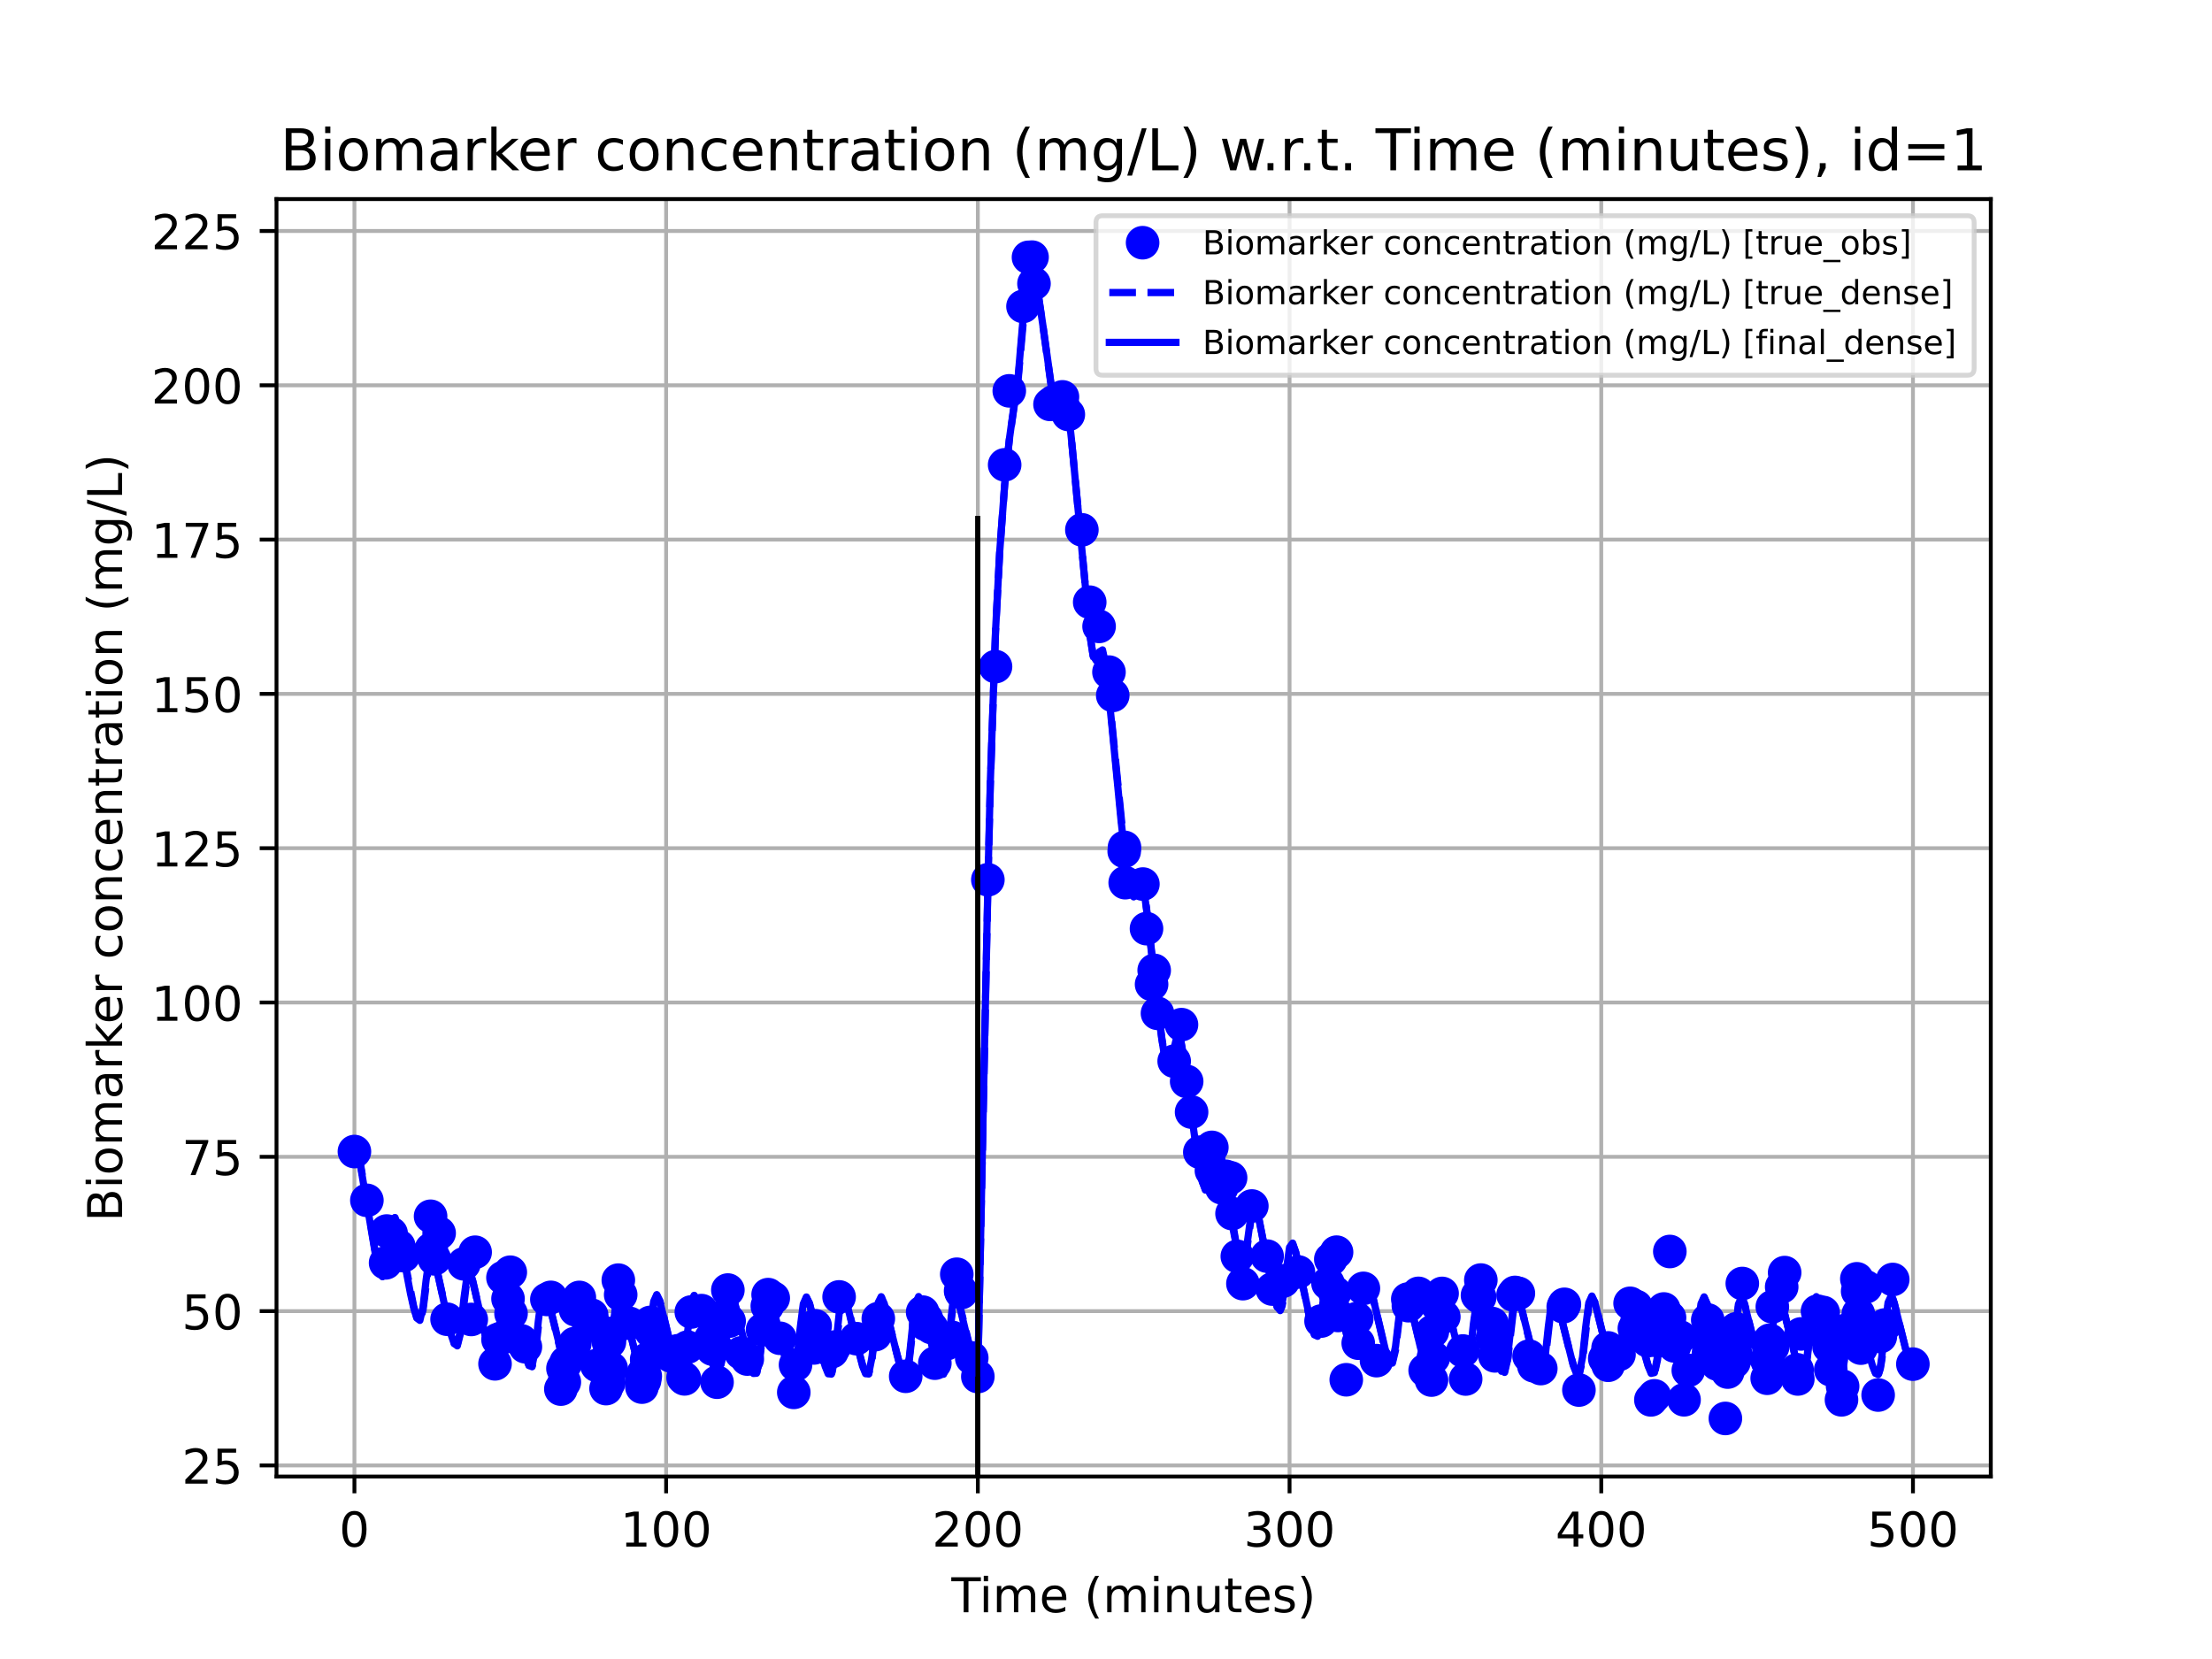 <?xml version="1.0" encoding="utf-8" standalone="no"?>
<!DOCTYPE svg PUBLIC "-//W3C//DTD SVG 1.1//EN"
  "http://www.w3.org/Graphics/SVG/1.1/DTD/svg11.dtd">
<!-- Created with matplotlib (https://matplotlib.org/) -->
<svg height="345.6pt" version="1.1" viewBox="0 0 460.8 345.6" width="460.8pt" xmlns="http://www.w3.org/2000/svg" xmlns:xlink="http://www.w3.org/1999/xlink">
 <defs>
  <style type="text/css">*{stroke-linecap:butt;stroke-linejoin:round;}</style>
 </defs>
 <g id="figure_1">
  <g id="patch_1">
   <path d="M 0 345.6 
L 460.8 345.6 
L 460.8 0 
L 0 0 
z
" style="fill:#ffffff;"/>
  </g>
  <g id="axes_1">
   <g id="patch_2">
    <path d="M 57.6 307.584 
L 414.72 307.584 
L 414.72 41.472 
L 57.6 41.472 
z
" style="fill:#ffffff;"/>
   </g>
   <g id="matplotlib.axis_1">
    <g id="xtick_1">
     <g id="line2d_1">
      <path clip-path="url(#p4463e22623)" d="M 73.833 307.584 
L 73.833 41.472 
" style="fill:none;stroke:#b0b0b0;stroke-linecap:square;stroke-width:0.8;"/>
     </g>
     <g id="line2d_2">
      <defs>
       <path d="M 0 0 
L 0 3.5 
" id="m726a32a421" style="stroke:#000000;stroke-width:0.8;"/>
      </defs>
      <g>
       <use style="stroke:#000000;stroke-width:0.8;" x="73.833" xlink:href="#m726a32a421" y="307.584"/>
      </g>
     </g>
     <g id="text_1">
      <!-- 0 -->
      <g transform="translate(70.651 322.182)scale(0.1 -0.1)">
       <defs>
        <path d="M 31.781 66.406 
Q 24.172 66.406 20.328 58.906 
Q 16.5 51.422 16.5 36.375 
Q 16.5 21.391 20.328 13.891 
Q 24.172 6.391 31.781 6.391 
Q 39.453 6.391 43.281 13.891 
Q 47.125 21.391 47.125 36.375 
Q 47.125 51.422 43.281 58.906 
Q 39.453 66.406 31.781 66.406 
z
M 31.781 74.219 
Q 44.047 74.219 50.516 64.516 
Q 56.984 54.828 56.984 36.375 
Q 56.984 17.969 50.516 8.266 
Q 44.047 -1.422 31.781 -1.422 
Q 19.531 -1.422 13.062 8.266 
Q 6.594 17.969 6.594 36.375 
Q 6.594 54.828 13.062 64.516 
Q 19.531 74.219 31.781 74.219 
z
" id="DejaVuSans-48"/>
       </defs>
       <use xlink:href="#DejaVuSans-48"/>
      </g>
     </g>
    </g>
    <g id="xtick_2">
     <g id="line2d_3">
      <path clip-path="url(#p4463e22623)" d="M 138.767 307.584 
L 138.767 41.472 
" style="fill:none;stroke:#b0b0b0;stroke-linecap:square;stroke-width:0.8;"/>
     </g>
     <g id="line2d_4">
      <g>
       <use style="stroke:#000000;stroke-width:0.8;" x="138.767" xlink:href="#m726a32a421" y="307.584"/>
      </g>
     </g>
     <g id="text_2">
      <!-- 100 -->
      <g transform="translate(129.223 322.182)scale(0.1 -0.1)">
       <defs>
        <path d="M 12.406 8.297 
L 28.516 8.297 
L 28.516 63.922 
L 10.984 60.406 
L 10.984 69.391 
L 28.422 72.906 
L 38.281 72.906 
L 38.281 8.297 
L 54.391 8.297 
L 54.391 0 
L 12.406 0 
z
" id="DejaVuSans-49"/>
       </defs>
       <use xlink:href="#DejaVuSans-49"/>
       <use x="63.623" xlink:href="#DejaVuSans-48"/>
       <use x="127.246" xlink:href="#DejaVuSans-48"/>
      </g>
     </g>
    </g>
    <g id="xtick_3">
     <g id="line2d_5">
      <path clip-path="url(#p4463e22623)" d="M 203.701 307.584 
L 203.701 41.472 
" style="fill:none;stroke:#b0b0b0;stroke-linecap:square;stroke-width:0.8;"/>
     </g>
     <g id="line2d_6">
      <g>
       <use style="stroke:#000000;stroke-width:0.8;" x="203.701" xlink:href="#m726a32a421" y="307.584"/>
      </g>
     </g>
     <g id="text_3">
      <!-- 200 -->
      <g transform="translate(194.158 322.182)scale(0.1 -0.1)">
       <defs>
        <path d="M 19.188 8.297 
L 53.609 8.297 
L 53.609 0 
L 7.328 0 
L 7.328 8.297 
Q 12.938 14.109 22.625 23.891 
Q 32.328 33.688 34.812 36.531 
Q 39.547 41.844 41.422 45.531 
Q 43.312 49.219 43.312 52.781 
Q 43.312 58.594 39.234 62.25 
Q 35.156 65.922 28.609 65.922 
Q 23.969 65.922 18.812 64.312 
Q 13.672 62.703 7.812 59.422 
L 7.812 69.391 
Q 13.766 71.781 18.938 73 
Q 24.125 74.219 28.422 74.219 
Q 39.75 74.219 46.484 68.547 
Q 53.219 62.891 53.219 53.422 
Q 53.219 48.922 51.531 44.891 
Q 49.859 40.875 45.406 35.406 
Q 44.188 33.984 37.641 27.219 
Q 31.109 20.453 19.188 8.297 
z
" id="DejaVuSans-50"/>
       </defs>
       <use xlink:href="#DejaVuSans-50"/>
       <use x="63.623" xlink:href="#DejaVuSans-48"/>
       <use x="127.246" xlink:href="#DejaVuSans-48"/>
      </g>
     </g>
    </g>
    <g id="xtick_4">
     <g id="line2d_7">
      <path clip-path="url(#p4463e22623)" d="M 268.636 307.584 
L 268.636 41.472 
" style="fill:none;stroke:#b0b0b0;stroke-linecap:square;stroke-width:0.8;"/>
     </g>
     <g id="line2d_8">
      <g>
       <use style="stroke:#000000;stroke-width:0.8;" x="268.636" xlink:href="#m726a32a421" y="307.584"/>
      </g>
     </g>
     <g id="text_4">
      <!-- 300 -->
      <g transform="translate(259.092 322.182)scale(0.1 -0.1)">
       <defs>
        <path d="M 40.578 39.312 
Q 47.656 37.797 51.625 33 
Q 55.609 28.219 55.609 21.188 
Q 55.609 10.406 48.188 4.484 
Q 40.766 -1.422 27.094 -1.422 
Q 22.516 -1.422 17.656 -0.516 
Q 12.797 0.391 7.625 2.203 
L 7.625 11.719 
Q 11.719 9.328 16.594 8.109 
Q 21.484 6.891 26.812 6.891 
Q 36.078 6.891 40.938 10.547 
Q 45.797 14.203 45.797 21.188 
Q 45.797 27.641 41.281 31.266 
Q 36.766 34.906 28.719 34.906 
L 20.219 34.906 
L 20.219 43.016 
L 29.109 43.016 
Q 36.375 43.016 40.234 45.922 
Q 44.094 48.828 44.094 54.297 
Q 44.094 59.906 40.109 62.906 
Q 36.141 65.922 28.719 65.922 
Q 24.656 65.922 20.016 65.031 
Q 15.375 64.156 9.812 62.312 
L 9.812 71.094 
Q 15.438 72.656 20.344 73.438 
Q 25.25 74.219 29.594 74.219 
Q 40.828 74.219 47.359 69.109 
Q 53.906 64.016 53.906 55.328 
Q 53.906 49.266 50.438 45.094 
Q 46.969 40.922 40.578 39.312 
z
" id="DejaVuSans-51"/>
       </defs>
       <use xlink:href="#DejaVuSans-51"/>
       <use x="63.623" xlink:href="#DejaVuSans-48"/>
       <use x="127.246" xlink:href="#DejaVuSans-48"/>
      </g>
     </g>
    </g>
    <g id="xtick_5">
     <g id="line2d_9">
      <path clip-path="url(#p4463e22623)" d="M 333.57 307.584 
L 333.57 41.472 
" style="fill:none;stroke:#b0b0b0;stroke-linecap:square;stroke-width:0.8;"/>
     </g>
     <g id="line2d_10">
      <g>
       <use style="stroke:#000000;stroke-width:0.8;" x="333.57" xlink:href="#m726a32a421" y="307.584"/>
      </g>
     </g>
     <g id="text_5">
      <!-- 400 -->
      <g transform="translate(324.026 322.182)scale(0.1 -0.1)">
       <defs>
        <path d="M 37.797 64.312 
L 12.891 25.391 
L 37.797 25.391 
z
M 35.203 72.906 
L 47.609 72.906 
L 47.609 25.391 
L 58.016 25.391 
L 58.016 17.188 
L 47.609 17.188 
L 47.609 0 
L 37.797 0 
L 37.797 17.188 
L 4.891 17.188 
L 4.891 26.703 
z
" id="DejaVuSans-52"/>
       </defs>
       <use xlink:href="#DejaVuSans-52"/>
       <use x="63.623" xlink:href="#DejaVuSans-48"/>
       <use x="127.246" xlink:href="#DejaVuSans-48"/>
      </g>
     </g>
    </g>
    <g id="xtick_6">
     <g id="line2d_11">
      <path clip-path="url(#p4463e22623)" d="M 398.504 307.584 
L 398.504 41.472 
" style="fill:none;stroke:#b0b0b0;stroke-linecap:square;stroke-width:0.8;"/>
     </g>
     <g id="line2d_12">
      <g>
       <use style="stroke:#000000;stroke-width:0.8;" x="398.504" xlink:href="#m726a32a421" y="307.584"/>
      </g>
     </g>
     <g id="text_6">
      <!-- 500 -->
      <g transform="translate(388.961 322.182)scale(0.1 -0.1)">
       <defs>
        <path d="M 10.797 72.906 
L 49.516 72.906 
L 49.516 64.594 
L 19.828 64.594 
L 19.828 46.734 
Q 21.969 47.469 24.109 47.828 
Q 26.266 48.188 28.422 48.188 
Q 40.625 48.188 47.75 41.5 
Q 54.891 34.812 54.891 23.391 
Q 54.891 11.625 47.562 5.094 
Q 40.234 -1.422 26.906 -1.422 
Q 22.312 -1.422 17.547 -0.641 
Q 12.797 0.141 7.719 1.703 
L 7.719 11.625 
Q 12.109 9.234 16.797 8.062 
Q 21.484 6.891 26.703 6.891 
Q 35.156 6.891 40.078 11.328 
Q 45.016 15.766 45.016 23.391 
Q 45.016 31 40.078 35.438 
Q 35.156 39.891 26.703 39.891 
Q 22.75 39.891 18.812 39.016 
Q 14.891 38.141 10.797 36.281 
z
" id="DejaVuSans-53"/>
       </defs>
       <use xlink:href="#DejaVuSans-53"/>
       <use x="63.623" xlink:href="#DejaVuSans-48"/>
       <use x="127.246" xlink:href="#DejaVuSans-48"/>
      </g>
     </g>
    </g>
    <g id="text_7">
     <!-- Time (minutes) -->
     <g transform="translate(198.197 335.861)scale(0.1 -0.1)">
      <defs>
       <path d="M -0.297 72.906 
L 61.375 72.906 
L 61.375 64.594 
L 35.5 64.594 
L 35.5 0 
L 25.594 0 
L 25.594 64.594 
L -0.297 64.594 
z
" id="DejaVuSans-84"/>
       <path d="M 9.422 54.688 
L 18.406 54.688 
L 18.406 0 
L 9.422 0 
z
M 9.422 75.984 
L 18.406 75.984 
L 18.406 64.594 
L 9.422 64.594 
z
" id="DejaVuSans-105"/>
       <path d="M 52 44.188 
Q 55.375 50.25 60.062 53.125 
Q 64.75 56 71.094 56 
Q 79.641 56 84.281 50.016 
Q 88.922 44.047 88.922 33.016 
L 88.922 0 
L 79.891 0 
L 79.891 32.719 
Q 79.891 40.578 77.094 44.375 
Q 74.312 48.188 68.609 48.188 
Q 61.625 48.188 57.562 43.547 
Q 53.516 38.922 53.516 30.906 
L 53.516 0 
L 44.484 0 
L 44.484 32.719 
Q 44.484 40.625 41.703 44.406 
Q 38.922 48.188 33.109 48.188 
Q 26.219 48.188 22.156 43.531 
Q 18.109 38.875 18.109 30.906 
L 18.109 0 
L 9.078 0 
L 9.078 54.688 
L 18.109 54.688 
L 18.109 46.188 
Q 21.188 51.219 25.484 53.609 
Q 29.781 56 35.688 56 
Q 41.656 56 45.828 52.969 
Q 50 49.953 52 44.188 
z
" id="DejaVuSans-109"/>
       <path d="M 56.203 29.594 
L 56.203 25.203 
L 14.891 25.203 
Q 15.484 15.922 20.484 11.062 
Q 25.484 6.203 34.422 6.203 
Q 39.594 6.203 44.453 7.469 
Q 49.312 8.734 54.109 11.281 
L 54.109 2.781 
Q 49.266 0.734 44.188 -0.344 
Q 39.109 -1.422 33.891 -1.422 
Q 20.797 -1.422 13.156 6.188 
Q 5.516 13.812 5.516 26.812 
Q 5.516 40.234 12.766 48.109 
Q 20.016 56 32.328 56 
Q 43.359 56 49.781 48.891 
Q 56.203 41.797 56.203 29.594 
z
M 47.219 32.234 
Q 47.125 39.594 43.094 43.984 
Q 39.062 48.391 32.422 48.391 
Q 24.906 48.391 20.391 44.141 
Q 15.875 39.891 15.188 32.172 
z
" id="DejaVuSans-101"/>
       <path id="DejaVuSans-32"/>
       <path d="M 31 75.875 
Q 24.469 64.656 21.281 53.656 
Q 18.109 42.672 18.109 31.391 
Q 18.109 20.125 21.312 9.062 
Q 24.516 -2 31 -13.188 
L 23.188 -13.188 
Q 15.875 -1.703 12.234 9.375 
Q 8.594 20.453 8.594 31.391 
Q 8.594 42.281 12.203 53.312 
Q 15.828 64.359 23.188 75.875 
z
" id="DejaVuSans-40"/>
       <path d="M 54.891 33.016 
L 54.891 0 
L 45.906 0 
L 45.906 32.719 
Q 45.906 40.484 42.875 44.328 
Q 39.844 48.188 33.797 48.188 
Q 26.516 48.188 22.312 43.547 
Q 18.109 38.922 18.109 30.906 
L 18.109 0 
L 9.078 0 
L 9.078 54.688 
L 18.109 54.688 
L 18.109 46.188 
Q 21.344 51.125 25.703 53.562 
Q 30.078 56 35.797 56 
Q 45.219 56 50.047 50.172 
Q 54.891 44.344 54.891 33.016 
z
" id="DejaVuSans-110"/>
       <path d="M 8.5 21.578 
L 8.5 54.688 
L 17.484 54.688 
L 17.484 21.922 
Q 17.484 14.156 20.5 10.266 
Q 23.531 6.391 29.594 6.391 
Q 36.859 6.391 41.078 11.031 
Q 45.312 15.672 45.312 23.688 
L 45.312 54.688 
L 54.297 54.688 
L 54.297 0 
L 45.312 0 
L 45.312 8.406 
Q 42.047 3.422 37.719 1 
Q 33.406 -1.422 27.688 -1.422 
Q 18.266 -1.422 13.375 4.438 
Q 8.5 10.297 8.5 21.578 
z
M 31.109 56 
z
" id="DejaVuSans-117"/>
       <path d="M 18.312 70.219 
L 18.312 54.688 
L 36.812 54.688 
L 36.812 47.703 
L 18.312 47.703 
L 18.312 18.016 
Q 18.312 11.328 20.141 9.422 
Q 21.969 7.516 27.594 7.516 
L 36.812 7.516 
L 36.812 0 
L 27.594 0 
Q 17.188 0 13.234 3.875 
Q 9.281 7.766 9.281 18.016 
L 9.281 47.703 
L 2.688 47.703 
L 2.688 54.688 
L 9.281 54.688 
L 9.281 70.219 
z
" id="DejaVuSans-116"/>
       <path d="M 44.281 53.078 
L 44.281 44.578 
Q 40.484 46.531 36.375 47.5 
Q 32.281 48.484 27.875 48.484 
Q 21.188 48.484 17.844 46.438 
Q 14.5 44.391 14.5 40.281 
Q 14.5 37.156 16.891 35.375 
Q 19.281 33.594 26.516 31.984 
L 29.594 31.297 
Q 39.156 29.25 43.188 25.516 
Q 47.219 21.781 47.219 15.094 
Q 47.219 7.469 41.188 3.016 
Q 35.156 -1.422 24.609 -1.422 
Q 20.219 -1.422 15.453 -0.562 
Q 10.688 0.297 5.422 2 
L 5.422 11.281 
Q 10.406 8.688 15.234 7.391 
Q 20.062 6.109 24.812 6.109 
Q 31.156 6.109 34.562 8.281 
Q 37.984 10.453 37.984 14.406 
Q 37.984 18.062 35.516 20.016 
Q 33.062 21.969 24.703 23.781 
L 21.578 24.516 
Q 13.234 26.266 9.516 29.906 
Q 5.812 33.547 5.812 39.891 
Q 5.812 47.609 11.281 51.797 
Q 16.75 56 26.812 56 
Q 31.781 56 36.172 55.266 
Q 40.578 54.547 44.281 53.078 
z
" id="DejaVuSans-115"/>
       <path d="M 8.016 75.875 
L 15.828 75.875 
Q 23.141 64.359 26.781 53.312 
Q 30.422 42.281 30.422 31.391 
Q 30.422 20.453 26.781 9.375 
Q 23.141 -1.703 15.828 -13.188 
L 8.016 -13.188 
Q 14.5 -2 17.703 9.062 
Q 20.906 20.125 20.906 31.391 
Q 20.906 42.672 17.703 53.656 
Q 14.5 64.656 8.016 75.875 
z
" id="DejaVuSans-41"/>
      </defs>
      <use xlink:href="#DejaVuSans-84"/>
      <use x="57.959" xlink:href="#DejaVuSans-105"/>
      <use x="85.742" xlink:href="#DejaVuSans-109"/>
      <use x="183.154" xlink:href="#DejaVuSans-101"/>
      <use x="244.678" xlink:href="#DejaVuSans-32"/>
      <use x="276.465" xlink:href="#DejaVuSans-40"/>
      <use x="315.479" xlink:href="#DejaVuSans-109"/>
      <use x="412.891" xlink:href="#DejaVuSans-105"/>
      <use x="440.674" xlink:href="#DejaVuSans-110"/>
      <use x="504.053" xlink:href="#DejaVuSans-117"/>
      <use x="567.432" xlink:href="#DejaVuSans-116"/>
      <use x="606.641" xlink:href="#DejaVuSans-101"/>
      <use x="668.164" xlink:href="#DejaVuSans-115"/>
      <use x="720.264" xlink:href="#DejaVuSans-41"/>
     </g>
    </g>
   </g>
   <g id="matplotlib.axis_2">
    <g id="ytick_1">
     <g id="line2d_13">
      <path clip-path="url(#p4463e22623)" d="M 57.6 305.273 
L 414.72 305.273 
" style="fill:none;stroke:#b0b0b0;stroke-linecap:square;stroke-width:0.8;"/>
     </g>
     <g id="line2d_14">
      <defs>
       <path d="M 0 0 
L -3.5 0 
" id="mfe305e8a5d" style="stroke:#000000;stroke-width:0.8;"/>
      </defs>
      <g>
       <use style="stroke:#000000;stroke-width:0.8;" x="57.6" xlink:href="#mfe305e8a5d" y="305.273"/>
      </g>
     </g>
     <g id="text_8">
      <!-- 25 -->
      <g transform="translate(37.875 309.072)scale(0.1 -0.1)">
       <use xlink:href="#DejaVuSans-50"/>
       <use x="63.623" xlink:href="#DejaVuSans-53"/>
      </g>
     </g>
    </g>
    <g id="ytick_2">
     <g id="line2d_15">
      <path clip-path="url(#p4463e22623)" d="M 57.6 273.129 
L 414.72 273.129 
" style="fill:none;stroke:#b0b0b0;stroke-linecap:square;stroke-width:0.8;"/>
     </g>
     <g id="line2d_16">
      <g>
       <use style="stroke:#000000;stroke-width:0.8;" x="57.6" xlink:href="#mfe305e8a5d" y="273.129"/>
      </g>
     </g>
     <g id="text_9">
      <!-- 50 -->
      <g transform="translate(37.875 276.928)scale(0.1 -0.1)">
       <use xlink:href="#DejaVuSans-53"/>
       <use x="63.623" xlink:href="#DejaVuSans-48"/>
      </g>
     </g>
    </g>
    <g id="ytick_3">
     <g id="line2d_17">
      <path clip-path="url(#p4463e22623)" d="M 57.6 240.985 
L 414.72 240.985 
" style="fill:none;stroke:#b0b0b0;stroke-linecap:square;stroke-width:0.8;"/>
     </g>
     <g id="line2d_18">
      <g>
       <use style="stroke:#000000;stroke-width:0.8;" x="57.6" xlink:href="#mfe305e8a5d" y="240.985"/>
      </g>
     </g>
     <g id="text_10">
      <!-- 75 -->
      <g transform="translate(37.875 244.784)scale(0.1 -0.1)">
       <defs>
        <path d="M 8.203 72.906 
L 55.078 72.906 
L 55.078 68.703 
L 28.609 0 
L 18.312 0 
L 43.219 64.594 
L 8.203 64.594 
z
" id="DejaVuSans-55"/>
       </defs>
       <use xlink:href="#DejaVuSans-55"/>
       <use x="63.623" xlink:href="#DejaVuSans-53"/>
      </g>
     </g>
    </g>
    <g id="ytick_4">
     <g id="line2d_19">
      <path clip-path="url(#p4463e22623)" d="M 57.6 208.841 
L 414.72 208.841 
" style="fill:none;stroke:#b0b0b0;stroke-linecap:square;stroke-width:0.8;"/>
     </g>
     <g id="line2d_20">
      <g>
       <use style="stroke:#000000;stroke-width:0.8;" x="57.6" xlink:href="#mfe305e8a5d" y="208.841"/>
      </g>
     </g>
     <g id="text_11">
      <!-- 100 -->
      <g transform="translate(31.512 212.64)scale(0.1 -0.1)">
       <use xlink:href="#DejaVuSans-49"/>
       <use x="63.623" xlink:href="#DejaVuSans-48"/>
       <use x="127.246" xlink:href="#DejaVuSans-48"/>
      </g>
     </g>
    </g>
    <g id="ytick_5">
     <g id="line2d_21">
      <path clip-path="url(#p4463e22623)" d="M 57.6 176.697 
L 414.72 176.697 
" style="fill:none;stroke:#b0b0b0;stroke-linecap:square;stroke-width:0.8;"/>
     </g>
     <g id="line2d_22">
      <g>
       <use style="stroke:#000000;stroke-width:0.8;" x="57.6" xlink:href="#mfe305e8a5d" y="176.697"/>
      </g>
     </g>
     <g id="text_12">
      <!-- 125 -->
      <g transform="translate(31.512 180.496)scale(0.1 -0.1)">
       <use xlink:href="#DejaVuSans-49"/>
       <use x="63.623" xlink:href="#DejaVuSans-50"/>
       <use x="127.246" xlink:href="#DejaVuSans-53"/>
      </g>
     </g>
    </g>
    <g id="ytick_6">
     <g id="line2d_23">
      <path clip-path="url(#p4463e22623)" d="M 57.6 144.553 
L 414.72 144.553 
" style="fill:none;stroke:#b0b0b0;stroke-linecap:square;stroke-width:0.8;"/>
     </g>
     <g id="line2d_24">
      <g>
       <use style="stroke:#000000;stroke-width:0.8;" x="57.6" xlink:href="#mfe305e8a5d" y="144.553"/>
      </g>
     </g>
     <g id="text_13">
      <!-- 150 -->
      <g transform="translate(31.512 148.352)scale(0.1 -0.1)">
       <use xlink:href="#DejaVuSans-49"/>
       <use x="63.623" xlink:href="#DejaVuSans-53"/>
       <use x="127.246" xlink:href="#DejaVuSans-48"/>
      </g>
     </g>
    </g>
    <g id="ytick_7">
     <g id="line2d_25">
      <path clip-path="url(#p4463e22623)" d="M 57.6 112.409 
L 414.72 112.409 
" style="fill:none;stroke:#b0b0b0;stroke-linecap:square;stroke-width:0.8;"/>
     </g>
     <g id="line2d_26">
      <g>
       <use style="stroke:#000000;stroke-width:0.8;" x="57.6" xlink:href="#mfe305e8a5d" y="112.409"/>
      </g>
     </g>
     <g id="text_14">
      <!-- 175 -->
      <g transform="translate(31.512 116.208)scale(0.1 -0.1)">
       <use xlink:href="#DejaVuSans-49"/>
       <use x="63.623" xlink:href="#DejaVuSans-55"/>
       <use x="127.246" xlink:href="#DejaVuSans-53"/>
      </g>
     </g>
    </g>
    <g id="ytick_8">
     <g id="line2d_27">
      <path clip-path="url(#p4463e22623)" d="M 57.6 80.265 
L 414.72 80.265 
" style="fill:none;stroke:#b0b0b0;stroke-linecap:square;stroke-width:0.8;"/>
     </g>
     <g id="line2d_28">
      <g>
       <use style="stroke:#000000;stroke-width:0.8;" x="57.6" xlink:href="#mfe305e8a5d" y="80.265"/>
      </g>
     </g>
     <g id="text_15">
      <!-- 200 -->
      <g transform="translate(31.512 84.064)scale(0.1 -0.1)">
       <use xlink:href="#DejaVuSans-50"/>
       <use x="63.623" xlink:href="#DejaVuSans-48"/>
       <use x="127.246" xlink:href="#DejaVuSans-48"/>
      </g>
     </g>
    </g>
    <g id="ytick_9">
     <g id="line2d_29">
      <path clip-path="url(#p4463e22623)" d="M 57.6 48.12 
L 414.72 48.12 
" style="fill:none;stroke:#b0b0b0;stroke-linecap:square;stroke-width:0.8;"/>
     </g>
     <g id="line2d_30">
      <g>
       <use style="stroke:#000000;stroke-width:0.8;" x="57.6" xlink:href="#mfe305e8a5d" y="48.12"/>
      </g>
     </g>
     <g id="text_16">
      <!-- 225 -->
      <g transform="translate(31.512 51.92)scale(0.1 -0.1)">
       <use xlink:href="#DejaVuSans-50"/>
       <use x="63.623" xlink:href="#DejaVuSans-50"/>
       <use x="127.246" xlink:href="#DejaVuSans-53"/>
      </g>
     </g>
    </g>
    <g id="text_17">
     <!-- Biomarker concentration (mg/L) -->
     <g transform="translate(25.433 254.466)rotate(-90)scale(0.1 -0.1)">
      <defs>
       <path d="M 19.672 34.812 
L 19.672 8.109 
L 35.5 8.109 
Q 43.453 8.109 47.281 11.406 
Q 51.125 14.703 51.125 21.484 
Q 51.125 28.328 47.281 31.562 
Q 43.453 34.812 35.5 34.812 
z
M 19.672 64.797 
L 19.672 42.828 
L 34.281 42.828 
Q 41.5 42.828 45.031 45.531 
Q 48.578 48.25 48.578 53.812 
Q 48.578 59.328 45.031 62.062 
Q 41.5 64.797 34.281 64.797 
z
M 9.812 72.906 
L 35.016 72.906 
Q 46.297 72.906 52.391 68.219 
Q 58.5 63.531 58.5 54.891 
Q 58.5 48.188 55.375 44.234 
Q 52.25 40.281 46.188 39.312 
Q 53.469 37.75 57.5 32.781 
Q 61.531 27.828 61.531 20.406 
Q 61.531 10.641 54.891 5.312 
Q 48.25 0 35.984 0 
L 9.812 0 
z
" id="DejaVuSans-66"/>
       <path d="M 30.609 48.391 
Q 23.391 48.391 19.188 42.75 
Q 14.984 37.109 14.984 27.297 
Q 14.984 17.484 19.156 11.844 
Q 23.344 6.203 30.609 6.203 
Q 37.797 6.203 41.984 11.859 
Q 46.188 17.531 46.188 27.297 
Q 46.188 37.016 41.984 42.703 
Q 37.797 48.391 30.609 48.391 
z
M 30.609 56 
Q 42.328 56 49.016 48.375 
Q 55.719 40.766 55.719 27.297 
Q 55.719 13.875 49.016 6.219 
Q 42.328 -1.422 30.609 -1.422 
Q 18.844 -1.422 12.172 6.219 
Q 5.516 13.875 5.516 27.297 
Q 5.516 40.766 12.172 48.375 
Q 18.844 56 30.609 56 
z
" id="DejaVuSans-111"/>
       <path d="M 34.281 27.484 
Q 23.391 27.484 19.188 25 
Q 14.984 22.516 14.984 16.5 
Q 14.984 11.719 18.141 8.906 
Q 21.297 6.109 26.703 6.109 
Q 34.188 6.109 38.703 11.406 
Q 43.219 16.703 43.219 25.484 
L 43.219 27.484 
z
M 52.203 31.203 
L 52.203 0 
L 43.219 0 
L 43.219 8.297 
Q 40.141 3.328 35.547 0.953 
Q 30.953 -1.422 24.312 -1.422 
Q 15.922 -1.422 10.953 3.297 
Q 6 8.016 6 15.922 
Q 6 25.141 12.172 29.828 
Q 18.359 34.516 30.609 34.516 
L 43.219 34.516 
L 43.219 35.406 
Q 43.219 41.609 39.141 45 
Q 35.062 48.391 27.688 48.391 
Q 23 48.391 18.547 47.266 
Q 14.109 46.141 10.016 43.891 
L 10.016 52.203 
Q 14.938 54.109 19.578 55.047 
Q 24.219 56 28.609 56 
Q 40.484 56 46.344 49.844 
Q 52.203 43.703 52.203 31.203 
z
" id="DejaVuSans-97"/>
       <path d="M 41.109 46.297 
Q 39.594 47.172 37.812 47.578 
Q 36.031 48 33.891 48 
Q 26.266 48 22.188 43.047 
Q 18.109 38.094 18.109 28.812 
L 18.109 0 
L 9.078 0 
L 9.078 54.688 
L 18.109 54.688 
L 18.109 46.188 
Q 20.953 51.172 25.484 53.578 
Q 30.031 56 36.531 56 
Q 37.453 56 38.578 55.875 
Q 39.703 55.766 41.062 55.516 
z
" id="DejaVuSans-114"/>
       <path d="M 9.078 75.984 
L 18.109 75.984 
L 18.109 31.109 
L 44.922 54.688 
L 56.391 54.688 
L 27.391 29.109 
L 57.625 0 
L 45.906 0 
L 18.109 26.703 
L 18.109 0 
L 9.078 0 
z
" id="DejaVuSans-107"/>
       <path d="M 48.781 52.594 
L 48.781 44.188 
Q 44.969 46.297 41.141 47.344 
Q 37.312 48.391 33.406 48.391 
Q 24.656 48.391 19.812 42.844 
Q 14.984 37.312 14.984 27.297 
Q 14.984 17.281 19.812 11.734 
Q 24.656 6.203 33.406 6.203 
Q 37.312 6.203 41.141 7.25 
Q 44.969 8.297 48.781 10.406 
L 48.781 2.094 
Q 45.016 0.344 40.984 -0.531 
Q 36.969 -1.422 32.422 -1.422 
Q 20.062 -1.422 12.781 6.344 
Q 5.516 14.109 5.516 27.297 
Q 5.516 40.672 12.859 48.328 
Q 20.219 56 33.016 56 
Q 37.156 56 41.109 55.141 
Q 45.062 54.297 48.781 52.594 
z
" id="DejaVuSans-99"/>
       <path d="M 45.406 27.984 
Q 45.406 37.75 41.375 43.109 
Q 37.359 48.484 30.078 48.484 
Q 22.859 48.484 18.828 43.109 
Q 14.797 37.75 14.797 27.984 
Q 14.797 18.266 18.828 12.891 
Q 22.859 7.516 30.078 7.516 
Q 37.359 7.516 41.375 12.891 
Q 45.406 18.266 45.406 27.984 
z
M 54.391 6.781 
Q 54.391 -7.172 48.188 -13.984 
Q 42 -20.797 29.203 -20.797 
Q 24.469 -20.797 20.266 -20.094 
Q 16.062 -19.391 12.109 -17.922 
L 12.109 -9.188 
Q 16.062 -11.328 19.922 -12.344 
Q 23.781 -13.375 27.781 -13.375 
Q 36.625 -13.375 41.016 -8.766 
Q 45.406 -4.156 45.406 5.172 
L 45.406 9.625 
Q 42.625 4.781 38.281 2.391 
Q 33.938 0 27.875 0 
Q 17.828 0 11.672 7.656 
Q 5.516 15.328 5.516 27.984 
Q 5.516 40.672 11.672 48.328 
Q 17.828 56 27.875 56 
Q 33.938 56 38.281 53.609 
Q 42.625 51.219 45.406 46.391 
L 45.406 54.688 
L 54.391 54.688 
z
" id="DejaVuSans-103"/>
       <path d="M 25.391 72.906 
L 33.688 72.906 
L 8.297 -9.281 
L 0 -9.281 
z
" id="DejaVuSans-47"/>
       <path d="M 9.812 72.906 
L 19.672 72.906 
L 19.672 8.297 
L 55.172 8.297 
L 55.172 0 
L 9.812 0 
z
" id="DejaVuSans-76"/>
      </defs>
      <use xlink:href="#DejaVuSans-66"/>
      <use x="68.604" xlink:href="#DejaVuSans-105"/>
      <use x="96.387" xlink:href="#DejaVuSans-111"/>
      <use x="157.568" xlink:href="#DejaVuSans-109"/>
      <use x="254.98" xlink:href="#DejaVuSans-97"/>
      <use x="316.26" xlink:href="#DejaVuSans-114"/>
      <use x="357.373" xlink:href="#DejaVuSans-107"/>
      <use x="411.658" xlink:href="#DejaVuSans-101"/>
      <use x="473.182" xlink:href="#DejaVuSans-114"/>
      <use x="514.295" xlink:href="#DejaVuSans-32"/>
      <use x="546.082" xlink:href="#DejaVuSans-99"/>
      <use x="601.062" xlink:href="#DejaVuSans-111"/>
      <use x="662.244" xlink:href="#DejaVuSans-110"/>
      <use x="725.623" xlink:href="#DejaVuSans-99"/>
      <use x="780.604" xlink:href="#DejaVuSans-101"/>
      <use x="842.127" xlink:href="#DejaVuSans-110"/>
      <use x="905.506" xlink:href="#DejaVuSans-116"/>
      <use x="944.715" xlink:href="#DejaVuSans-114"/>
      <use x="985.828" xlink:href="#DejaVuSans-97"/>
      <use x="1047.107" xlink:href="#DejaVuSans-116"/>
      <use x="1086.316" xlink:href="#DejaVuSans-105"/>
      <use x="1114.1" xlink:href="#DejaVuSans-111"/>
      <use x="1175.281" xlink:href="#DejaVuSans-110"/>
      <use x="1238.66" xlink:href="#DejaVuSans-32"/>
      <use x="1270.447" xlink:href="#DejaVuSans-40"/>
      <use x="1309.461" xlink:href="#DejaVuSans-109"/>
      <use x="1406.873" xlink:href="#DejaVuSans-103"/>
      <use x="1470.35" xlink:href="#DejaVuSans-47"/>
      <use x="1504.041" xlink:href="#DejaVuSans-76"/>
      <use x="1559.754" xlink:href="#DejaVuSans-41"/>
     </g>
    </g>
   </g>
   <g id="line2d_31">
    <defs>
     <path d="M 0 3 
C 0.796 3 1.559 2.684 2.121 2.121 
C 2.684 1.559 3 0.796 3 0 
C 3 -0.796 2.684 -1.559 2.121 -2.121 
C 1.559 -2.684 0.796 -3 0 -3 
C -0.796 -3 -1.559 -2.684 -2.121 -2.121 
C -2.684 -1.559 -3 -0.796 -3 0 
C -3 0.796 -2.684 1.559 -2.121 2.121 
C -1.559 2.684 -0.796 3 0 3 
z
" id="mc8b071858a" style="stroke:#0000ff;"/>
    </defs>
    <g clip-path="url(#p4463e22623)">
     <use style="fill:#0000ff;stroke:#0000ff;" x="73.833" xlink:href="#mc8b071858a" y="239.888"/>
     <use style="fill:#0000ff;stroke:#0000ff;" x="76.428" xlink:href="#mc8b071858a" y="250.054"/>
     <use style="fill:#0000ff;stroke:#0000ff;" x="80.329" xlink:href="#mc8b071858a" y="263.075"/>
     <use style="fill:#0000ff;stroke:#0000ff;" x="80.558" xlink:href="#mc8b071858a" y="256.446"/>
     <use style="fill:#0000ff;stroke:#0000ff;" x="81.481" xlink:href="#mc8b071858a" y="256.952"/>
     <use style="fill:#0000ff;stroke:#0000ff;" x="83.08" xlink:href="#mc8b071858a" y="259.6"/>
     <use style="fill:#0000ff;stroke:#0000ff;" x="84.037" xlink:href="#mc8b071858a" y="261.532"/>
     <use style="fill:#0000ff;stroke:#0000ff;" x="84.063" xlink:href="#mc8b071858a" y="261.555"/>
     <use style="fill:#0000ff;stroke:#0000ff;" x="89.698" xlink:href="#mc8b071858a" y="253.373"/>
     <use style="fill:#0000ff;stroke:#0000ff;" x="89.847" xlink:href="#mc8b071858a" y="260.222"/>
     <use style="fill:#0000ff;stroke:#0000ff;" x="90.501" xlink:href="#mc8b071858a" y="262.246"/>
     <use style="fill:#0000ff;stroke:#0000ff;" x="91.479" xlink:href="#mc8b071858a" y="256.881"/>
     <use style="fill:#0000ff;stroke:#0000ff;" x="93.134" xlink:href="#mc8b071858a" y="274.819"/>
     <use style="fill:#0000ff;stroke:#0000ff;" x="96.648" xlink:href="#mc8b071858a" y="263.286"/>
     <use style="fill:#0000ff;stroke:#0000ff;" x="98.172" xlink:href="#mc8b071858a" y="274.867"/>
     <use style="fill:#0000ff;stroke:#0000ff;" x="98.98" xlink:href="#mc8b071858a" y="260.862"/>
     <use style="fill:#0000ff;stroke:#0000ff;" x="103.123" xlink:href="#mc8b071858a" y="284.111"/>
     <use style="fill:#0000ff;stroke:#0000ff;" x="103.745" xlink:href="#mc8b071858a" y="279.047"/>
     <use style="fill:#0000ff;stroke:#0000ff;" x="104.637" xlink:href="#mc8b071858a" y="278.685"/>
     <use style="fill:#0000ff;stroke:#0000ff;" x="104.776" xlink:href="#mc8b071858a" y="266.155"/>
     <use style="fill:#0000ff;stroke:#0000ff;" x="105.831" xlink:href="#mc8b071858a" y="270.552"/>
     <use style="fill:#0000ff;stroke:#0000ff;" x="106.303" xlink:href="#mc8b071858a" y="265.029"/>
     <use style="fill:#0000ff;stroke:#0000ff;" x="106.46" xlink:href="#mc8b071858a" y="273.624"/>
     <use style="fill:#0000ff;stroke:#0000ff;" x="108.583" xlink:href="#mc8b071858a" y="279.323"/>
     <use style="fill:#0000ff;stroke:#0000ff;" x="109.451" xlink:href="#mc8b071858a" y="280.556"/>
     <use style="fill:#0000ff;stroke:#0000ff;" x="113.923" xlink:href="#mc8b071858a" y="270.696"/>
     <use style="fill:#0000ff;stroke:#0000ff;" x="114.735" xlink:href="#mc8b071858a" y="270.267"/>
     <use style="fill:#0000ff;stroke:#0000ff;" x="116.838" xlink:href="#mc8b071858a" y="289.376"/>
     <use style="fill:#0000ff;stroke:#0000ff;" x="117.275" xlink:href="#mc8b071858a" y="285.07"/>
     <use style="fill:#0000ff;stroke:#0000ff;" x="117.563" xlink:href="#mc8b071858a" y="287.916"/>
     <use style="fill:#0000ff;stroke:#0000ff;" x="117.928" xlink:href="#mc8b071858a" y="283.809"/>
     <use style="fill:#0000ff;stroke:#0000ff;" x="119.738" xlink:href="#mc8b071858a" y="279.88"/>
     <use style="fill:#0000ff;stroke:#0000ff;" x="119.902" xlink:href="#mc8b071858a" y="272.859"/>
     <use style="fill:#0000ff;stroke:#0000ff;" x="120.688" xlink:href="#mc8b071858a" y="270.279"/>
     <use style="fill:#0000ff;stroke:#0000ff;" x="122.197" xlink:href="#mc8b071858a" y="273.725"/>
     <use style="fill:#0000ff;stroke:#0000ff;" x="123.256" xlink:href="#mc8b071858a" y="273.982"/>
     <use style="fill:#0000ff;stroke:#0000ff;" x="123.58" xlink:href="#mc8b071858a" y="275.664"/>
     <use style="fill:#0000ff;stroke:#0000ff;" x="124.362" xlink:href="#mc8b071858a" y="284.453"/>
     <use style="fill:#0000ff;stroke:#0000ff;" x="126.25" xlink:href="#mc8b071858a" y="289.271"/>
     <use style="fill:#0000ff;stroke:#0000ff;" x="126.823" xlink:href="#mc8b071858a" y="288.039"/>
     <use style="fill:#0000ff;stroke:#0000ff;" x="126.958" xlink:href="#mc8b071858a" y="279.55"/>
     <use style="fill:#0000ff;stroke:#0000ff;" x="127.273" xlink:href="#mc8b071858a" y="277.779"/>
     <use style="fill:#0000ff;stroke:#0000ff;" x="127.323" xlink:href="#mc8b071858a" y="285.049"/>
     <use style="fill:#0000ff;stroke:#0000ff;" x="128.809" xlink:href="#mc8b071858a" y="266.676"/>
     <use style="fill:#0000ff;stroke:#0000ff;" x="129.299" xlink:href="#mc8b071858a" y="269.714"/>
     <use style="fill:#0000ff;stroke:#0000ff;" x="131.143" xlink:href="#mc8b071858a" y="275.681"/>
     <use style="fill:#0000ff;stroke:#0000ff;" x="133.677" xlink:href="#mc8b071858a" y="287.125"/>
     <use style="fill:#0000ff;stroke:#0000ff;" x="133.728" xlink:href="#mc8b071858a" y="288.962"/>
     <use style="fill:#0000ff;stroke:#0000ff;" x="134.029" xlink:href="#mc8b071858a" y="286.085"/>
     <use style="fill:#0000ff;stroke:#0000ff;" x="134.273" xlink:href="#mc8b071858a" y="287.603"/>
     <use style="fill:#0000ff;stroke:#0000ff;" x="134.421" xlink:href="#mc8b071858a" y="286.668"/>
     <use style="fill:#0000ff;stroke:#0000ff;" x="134.714" xlink:href="#mc8b071858a" y="283.189"/>
     <use style="fill:#0000ff;stroke:#0000ff;" x="135.476" xlink:href="#mc8b071858a" y="275.482"/>
     <use style="fill:#0000ff;stroke:#0000ff;" x="135.681" xlink:href="#mc8b071858a" y="277.428"/>
     <use style="fill:#0000ff;stroke:#0000ff;" x="139.744" xlink:href="#mc8b071858a" y="282.461"/>
     <use style="fill:#0000ff;stroke:#0000ff;" x="141.221" xlink:href="#mc8b071858a" y="281.391"/>
     <use style="fill:#0000ff;stroke:#0000ff;" x="142.3" xlink:href="#mc8b071858a" y="286.981"/>
     <use style="fill:#0000ff;stroke:#0000ff;" x="142.603" xlink:href="#mc8b071858a" y="287.244"/>
     <use style="fill:#0000ff;stroke:#0000ff;" x="143.231" xlink:href="#mc8b071858a" y="280.634"/>
     <use style="fill:#0000ff;stroke:#0000ff;" x="144.016" xlink:href="#mc8b071858a" y="273.31"/>
     <use style="fill:#0000ff;stroke:#0000ff;" x="146.132" xlink:href="#mc8b071858a" y="273.026"/>
     <use style="fill:#0000ff;stroke:#0000ff;" x="148.076" xlink:href="#mc8b071858a" y="278.838"/>
     <use style="fill:#0000ff;stroke:#0000ff;" x="148.43" xlink:href="#mc8b071858a" y="281.048"/>
     <use style="fill:#0000ff;stroke:#0000ff;" x="149.062" xlink:href="#mc8b071858a" y="280.547"/>
     <use style="fill:#0000ff;stroke:#0000ff;" x="149.371" xlink:href="#mc8b071858a" y="287.939"/>
     <use style="fill:#0000ff;stroke:#0000ff;" x="151.011" xlink:href="#mc8b071858a" y="274.082"/>
     <use style="fill:#0000ff;stroke:#0000ff;" x="151.627" xlink:href="#mc8b071858a" y="268.74"/>
     <use style="fill:#0000ff;stroke:#0000ff;" x="151.892" xlink:href="#mc8b071858a" y="275.22"/>
     <use style="fill:#0000ff;stroke:#0000ff;" x="154.376" xlink:href="#mc8b071858a" y="281.838"/>
     <use style="fill:#0000ff;stroke:#0000ff;" x="155.673" xlink:href="#mc8b071858a" y="283.117"/>
     <use style="fill:#0000ff;stroke:#0000ff;" x="158.852" xlink:href="#mc8b071858a" y="277.012"/>
     <use style="fill:#0000ff;stroke:#0000ff;" x="159.845" xlink:href="#mc8b071858a" y="272.051"/>
     <use style="fill:#0000ff;stroke:#0000ff;" x="160.014" xlink:href="#mc8b071858a" y="269.694"/>
     <use style="fill:#0000ff;stroke:#0000ff;" x="161.079" xlink:href="#mc8b071858a" y="270.415"/>
     <use style="fill:#0000ff;stroke:#0000ff;" x="162.476" xlink:href="#mc8b071858a" y="278.786"/>
     <use style="fill:#0000ff;stroke:#0000ff;" x="165.361" xlink:href="#mc8b071858a" y="290.056"/>
     <use style="fill:#0000ff;stroke:#0000ff;" x="165.722" xlink:href="#mc8b071858a" y="284.314"/>
     <use style="fill:#0000ff;stroke:#0000ff;" x="169.55" xlink:href="#mc8b071858a" y="280.8"/>
     <use style="fill:#0000ff;stroke:#0000ff;" x="169.813" xlink:href="#mc8b071858a" y="276.176"/>
     <use style="fill:#0000ff;stroke:#0000ff;" x="173.313" xlink:href="#mc8b071858a" y="281.562"/>
     <use style="fill:#0000ff;stroke:#0000ff;" x="173.802" xlink:href="#mc8b071858a" y="280.622"/>
     <use style="fill:#0000ff;stroke:#0000ff;" x="174.801" xlink:href="#mc8b071858a" y="270.172"/>
     <use style="fill:#0000ff;stroke:#0000ff;" x="178.396" xlink:href="#mc8b071858a" y="278.865"/>
     <use style="fill:#0000ff;stroke:#0000ff;" x="182.314" xlink:href="#mc8b071858a" y="278.033"/>
     <use style="fill:#0000ff;stroke:#0000ff;" x="182.968" xlink:href="#mc8b071858a" y="274.691"/>
     <use style="fill:#0000ff;stroke:#0000ff;" x="188.675" xlink:href="#mc8b071858a" y="286.705"/>
     <use style="fill:#0000ff;stroke:#0000ff;" x="192.203" xlink:href="#mc8b071858a" y="273.34"/>
     <use style="fill:#0000ff;stroke:#0000ff;" x="192.836" xlink:href="#mc8b071858a" y="275.896"/>
     <use style="fill:#0000ff;stroke:#0000ff;" x="192.999" xlink:href="#mc8b071858a" y="274.73"/>
     <use style="fill:#0000ff;stroke:#0000ff;" x="194.023" xlink:href="#mc8b071858a" y="276.548"/>
     <use style="fill:#0000ff;stroke:#0000ff;" x="194.745" xlink:href="#mc8b071858a" y="283.972"/>
     <use style="fill:#0000ff;stroke:#0000ff;" x="197.141" xlink:href="#mc8b071858a" y="279.933"/>
     <use style="fill:#0000ff;stroke:#0000ff;" x="198.428" xlink:href="#mc8b071858a" y="278.625"/>
     <use style="fill:#0000ff;stroke:#0000ff;" x="199.315" xlink:href="#mc8b071858a" y="265.449"/>
     <use style="fill:#0000ff;stroke:#0000ff;" x="200.111" xlink:href="#mc8b071858a" y="268.915"/>
     <use style="fill:#0000ff;stroke:#0000ff;" x="200.263" xlink:href="#mc8b071858a" y="269.262"/>
     <use style="fill:#0000ff;stroke:#0000ff;" x="202.433" xlink:href="#mc8b071858a" y="282.887"/>
     <use style="fill:#0000ff;stroke:#0000ff;" x="203.701" xlink:href="#mc8b071858a" y="286.76"/>
     <use style="fill:#0000ff;stroke:#0000ff;" x="205.791" xlink:href="#mc8b071858a" y="183.274"/>
     <use style="fill:#0000ff;stroke:#0000ff;" x="207.383" xlink:href="#mc8b071858a" y="138.867"/>
     <use style="fill:#0000ff;stroke:#0000ff;" x="209.288" xlink:href="#mc8b071858a" y="96.831"/>
     <use style="fill:#0000ff;stroke:#0000ff;" x="210.251" xlink:href="#mc8b071858a" y="81.422"/>
     <use style="fill:#0000ff;stroke:#0000ff;" x="213.11" xlink:href="#mc8b071858a" y="63.833"/>
     <use style="fill:#0000ff;stroke:#0000ff;" x="214.256" xlink:href="#mc8b071858a" y="53.609"/>
     <use style="fill:#0000ff;stroke:#0000ff;" x="214.992" xlink:href="#mc8b071858a" y="53.568"/>
     <use style="fill:#0000ff;stroke:#0000ff;" x="215.398" xlink:href="#mc8b071858a" y="59.083"/>
     <use style="fill:#0000ff;stroke:#0000ff;" x="218.738" xlink:href="#mc8b071858a" y="84.239"/>
     <use style="fill:#0000ff;stroke:#0000ff;" x="219.489" xlink:href="#mc8b071858a" y="83.662"/>
     <use style="fill:#0000ff;stroke:#0000ff;" x="221.327" xlink:href="#mc8b071858a" y="82.677"/>
     <use style="fill:#0000ff;stroke:#0000ff;" x="221.62" xlink:href="#mc8b071858a" y="85.019"/>
     <use style="fill:#0000ff;stroke:#0000ff;" x="222.551" xlink:href="#mc8b071858a" y="86.34"/>
     <use style="fill:#0000ff;stroke:#0000ff;" x="225.374" xlink:href="#mc8b071858a" y="110.376"/>
     <use style="fill:#0000ff;stroke:#0000ff;" x="227.008" xlink:href="#mc8b071858a" y="125.45"/>
     <use style="fill:#0000ff;stroke:#0000ff;" x="228.96" xlink:href="#mc8b071858a" y="130.491"/>
     <use style="fill:#0000ff;stroke:#0000ff;" x="231.019" xlink:href="#mc8b071858a" y="140.014"/>
     <use style="fill:#0000ff;stroke:#0000ff;" x="231.805" xlink:href="#mc8b071858a" y="144.868"/>
     <use style="fill:#0000ff;stroke:#0000ff;" x="234.192" xlink:href="#mc8b071858a" y="177.344"/>
     <use style="fill:#0000ff;stroke:#0000ff;" x="234.253" xlink:href="#mc8b071858a" y="176.526"/>
     <use style="fill:#0000ff;stroke:#0000ff;" x="234.4" xlink:href="#mc8b071858a" y="183.875"/>
     <use style="fill:#0000ff;stroke:#0000ff;" x="238.086" xlink:href="#mc8b071858a" y="184.167"/>
     <use style="fill:#0000ff;stroke:#0000ff;" x="238.838" xlink:href="#mc8b071858a" y="193.454"/>
     <use style="fill:#0000ff;stroke:#0000ff;" x="239.896" xlink:href="#mc8b071858a" y="205.057"/>
     <use style="fill:#0000ff;stroke:#0000ff;" x="240.437" xlink:href="#mc8b071858a" y="202.144"/>
     <use style="fill:#0000ff;stroke:#0000ff;" x="241.126" xlink:href="#mc8b071858a" y="211.092"/>
     <use style="fill:#0000ff;stroke:#0000ff;" x="244.604" xlink:href="#mc8b071858a" y="221.069"/>
     <use style="fill:#0000ff;stroke:#0000ff;" x="246.123" xlink:href="#mc8b071858a" y="213.453"/>
     <use style="fill:#0000ff;stroke:#0000ff;" x="247.205" xlink:href="#mc8b071858a" y="225.282"/>
     <use style="fill:#0000ff;stroke:#0000ff;" x="248.229" xlink:href="#mc8b071858a" y="231.667"/>
     <use style="fill:#0000ff;stroke:#0000ff;" x="249.947" xlink:href="#mc8b071858a" y="240.025"/>
     <use style="fill:#0000ff;stroke:#0000ff;" x="252.361" xlink:href="#mc8b071858a" y="243.863"/>
     <use style="fill:#0000ff;stroke:#0000ff;" x="252.448" xlink:href="#mc8b071858a" y="239.02"/>
     <use style="fill:#0000ff;stroke:#0000ff;" x="254.496" xlink:href="#mc8b071858a" y="247.436"/>
     <use style="fill:#0000ff;stroke:#0000ff;" x="255.318" xlink:href="#mc8b071858a" y="245.039"/>
     <use style="fill:#0000ff;stroke:#0000ff;" x="256.356" xlink:href="#mc8b071858a" y="245.356"/>
     <use style="fill:#0000ff;stroke:#0000ff;" x="256.654" xlink:href="#mc8b071858a" y="252.81"/>
     <use style="fill:#0000ff;stroke:#0000ff;" x="257.756" xlink:href="#mc8b071858a" y="261.723"/>
     <use style="fill:#0000ff;stroke:#0000ff;" x="258.925" xlink:href="#mc8b071858a" y="267.41"/>
     <use style="fill:#0000ff;stroke:#0000ff;" x="260.779" xlink:href="#mc8b071858a" y="251.235"/>
     <use style="fill:#0000ff;stroke:#0000ff;" x="263.96" xlink:href="#mc8b071858a" y="261.676"/>
     <use style="fill:#0000ff;stroke:#0000ff;" x="265.031" xlink:href="#mc8b071858a" y="268.536"/>
     <use style="fill:#0000ff;stroke:#0000ff;" x="267.089" xlink:href="#mc8b071858a" y="266.85"/>
     <use style="fill:#0000ff;stroke:#0000ff;" x="267.321" xlink:href="#mc8b071858a" y="266.852"/>
     <use style="fill:#0000ff;stroke:#0000ff;" x="270.484" xlink:href="#mc8b071858a" y="264.983"/>
     <use style="fill:#0000ff;stroke:#0000ff;" x="275.2" xlink:href="#mc8b071858a" y="275.204"/>
     <use style="fill:#0000ff;stroke:#0000ff;" x="276.648" xlink:href="#mc8b071858a" y="267.346"/>
     <use style="fill:#0000ff;stroke:#0000ff;" x="277.232" xlink:href="#mc8b071858a" y="262.329"/>
     <use style="fill:#0000ff;stroke:#0000ff;" x="278.077" xlink:href="#mc8b071858a" y="269.274"/>
     <use style="fill:#0000ff;stroke:#0000ff;" x="278.43" xlink:href="#mc8b071858a" y="260.85"/>
     <use style="fill:#0000ff;stroke:#0000ff;" x="278.74" xlink:href="#mc8b071858a" y="274.038"/>
     <use style="fill:#0000ff;stroke:#0000ff;" x="280.45" xlink:href="#mc8b071858a" y="287.43"/>
     <use style="fill:#0000ff;stroke:#0000ff;" x="282.637" xlink:href="#mc8b071858a" y="274.684"/>
     <use style="fill:#0000ff;stroke:#0000ff;" x="282.947" xlink:href="#mc8b071858a" y="279.809"/>
     <use style="fill:#0000ff;stroke:#0000ff;" x="284.021" xlink:href="#mc8b071858a" y="268.393"/>
     <use style="fill:#0000ff;stroke:#0000ff;" x="286.754" xlink:href="#mc8b071858a" y="283.445"/>
     <use style="fill:#0000ff;stroke:#0000ff;" x="293.271" xlink:href="#mc8b071858a" y="270.623"/>
     <use style="fill:#0000ff;stroke:#0000ff;" x="293.393" xlink:href="#mc8b071858a" y="271.998"/>
     <use style="fill:#0000ff;stroke:#0000ff;" x="293.607" xlink:href="#mc8b071858a" y="270.742"/>
     <use style="fill:#0000ff;stroke:#0000ff;" x="295.496" xlink:href="#mc8b071858a" y="269.434"/>
     <use style="fill:#0000ff;stroke:#0000ff;" x="296.886" xlink:href="#mc8b071858a" y="285.47"/>
     <use style="fill:#0000ff;stroke:#0000ff;" x="298.206" xlink:href="#mc8b071858a" y="287.494"/>
     <use style="fill:#0000ff;stroke:#0000ff;" x="298.388" xlink:href="#mc8b071858a" y="277.391"/>
     <use style="fill:#0000ff;stroke:#0000ff;" x="298.603" xlink:href="#mc8b071858a" y="282.807"/>
     <use style="fill:#0000ff;stroke:#0000ff;" x="299.286" xlink:href="#mc8b071858a" y="271.707"/>
     <use style="fill:#0000ff;stroke:#0000ff;" x="300.413" xlink:href="#mc8b071858a" y="269.443"/>
     <use style="fill:#0000ff;stroke:#0000ff;" x="300.773" xlink:href="#mc8b071858a" y="274.303"/>
     <use style="fill:#0000ff;stroke:#0000ff;" x="304.741" xlink:href="#mc8b071858a" y="281.436"/>
     <use style="fill:#0000ff;stroke:#0000ff;" x="305.322" xlink:href="#mc8b071858a" y="287.271"/>
     <use style="fill:#0000ff;stroke:#0000ff;" x="307.79" xlink:href="#mc8b071858a" y="269.85"/>
     <use style="fill:#0000ff;stroke:#0000ff;" x="308.251" xlink:href="#mc8b071858a" y="270.241"/>
     <use style="fill:#0000ff;stroke:#0000ff;" x="308.486" xlink:href="#mc8b071858a" y="266.659"/>
     <use style="fill:#0000ff;stroke:#0000ff;" x="310.813" xlink:href="#mc8b071858a" y="275.708"/>
     <use style="fill:#0000ff;stroke:#0000ff;" x="310.899" xlink:href="#mc8b071858a" y="278.726"/>
     <use style="fill:#0000ff;stroke:#0000ff;" x="311.343" xlink:href="#mc8b071858a" y="277.87"/>
     <use style="fill:#0000ff;stroke:#0000ff;" x="311.419" xlink:href="#mc8b071858a" y="282.453"/>
     <use style="fill:#0000ff;stroke:#0000ff;" x="315.204" xlink:href="#mc8b071858a" y="269.752"/>
     <use style="fill:#0000ff;stroke:#0000ff;" x="315.599" xlink:href="#mc8b071858a" y="269.237"/>
     <use style="fill:#0000ff;stroke:#0000ff;" x="316.305" xlink:href="#mc8b071858a" y="269.423"/>
     <use style="fill:#0000ff;stroke:#0000ff;" x="318.532" xlink:href="#mc8b071858a" y="282.502"/>
     <use style="fill:#0000ff;stroke:#0000ff;" x="319.531" xlink:href="#mc8b071858a" y="284.53"/>
     <use style="fill:#0000ff;stroke:#0000ff;" x="320.975" xlink:href="#mc8b071858a" y="285.095"/>
     <use style="fill:#0000ff;stroke:#0000ff;" x="325.652" xlink:href="#mc8b071858a" y="272.224"/>
     <use style="fill:#0000ff;stroke:#0000ff;" x="325.896" xlink:href="#mc8b071858a" y="271.715"/>
     <use style="fill:#0000ff;stroke:#0000ff;" x="328.919" xlink:href="#mc8b071858a" y="289.572"/>
     <use style="fill:#0000ff;stroke:#0000ff;" x="334.303" xlink:href="#mc8b071858a" y="283.011"/>
     <use style="fill:#0000ff;stroke:#0000ff;" x="334.993" xlink:href="#mc8b071858a" y="280.792"/>
     <use style="fill:#0000ff;stroke:#0000ff;" x="335.003" xlink:href="#mc8b071858a" y="284.413"/>
     <use style="fill:#0000ff;stroke:#0000ff;" x="337.271" xlink:href="#mc8b071858a" y="282.153"/>
     <use style="fill:#0000ff;stroke:#0000ff;" x="339.58" xlink:href="#mc8b071858a" y="271.506"/>
     <use style="fill:#0000ff;stroke:#0000ff;" x="340.469" xlink:href="#mc8b071858a" y="276.757"/>
     <use style="fill:#0000ff;stroke:#0000ff;" x="340.816" xlink:href="#mc8b071858a" y="272.158"/>
     <use style="fill:#0000ff;stroke:#0000ff;" x="342.098" xlink:href="#mc8b071858a" y="278.258"/>
     <use style="fill:#0000ff;stroke:#0000ff;" x="343.255" xlink:href="#mc8b071858a" y="279.291"/>
     <use style="fill:#0000ff;stroke:#0000ff;" x="343.911" xlink:href="#mc8b071858a" y="291.62"/>
     <use style="fill:#0000ff;stroke:#0000ff;" x="344.654" xlink:href="#mc8b071858a" y="290.781"/>
     <use style="fill:#0000ff;stroke:#0000ff;" x="345.284" xlink:href="#mc8b071858a" y="279.291"/>
     <use style="fill:#0000ff;stroke:#0000ff;" x="345.809" xlink:href="#mc8b071858a" y="276.8"/>
     <use style="fill:#0000ff;stroke:#0000ff;" x="346.385" xlink:href="#mc8b071858a" y="273.246"/>
     <use style="fill:#0000ff;stroke:#0000ff;" x="346.606" xlink:href="#mc8b071858a" y="272.686"/>
     <use style="fill:#0000ff;stroke:#0000ff;" x="347.795" xlink:href="#mc8b071858a" y="274.494"/>
     <use style="fill:#0000ff;stroke:#0000ff;" x="347.856" xlink:href="#mc8b071858a" y="260.71"/>
     <use style="fill:#0000ff;stroke:#0000ff;" x="348.841" xlink:href="#mc8b071858a" y="280.392"/>
     <use style="fill:#0000ff;stroke:#0000ff;" x="349.998" xlink:href="#mc8b071858a" y="278.519"/>
     <use style="fill:#0000ff;stroke:#0000ff;" x="350.816" xlink:href="#mc8b071858a" y="291.6"/>
     <use style="fill:#0000ff;stroke:#0000ff;" x="351.707" xlink:href="#mc8b071858a" y="285.477"/>
     <use style="fill:#0000ff;stroke:#0000ff;" x="355.76" xlink:href="#mc8b071858a" y="274.976"/>
     <use style="fill:#0000ff;stroke:#0000ff;" x="356.575" xlink:href="#mc8b071858a" y="279.644"/>
     <use style="fill:#0000ff;stroke:#0000ff;" x="357.29" xlink:href="#mc8b071858a" y="282.324"/>
     <use style="fill:#0000ff;stroke:#0000ff;" x="357.483" xlink:href="#mc8b071858a" y="278.818"/>
     <use style="fill:#0000ff;stroke:#0000ff;" x="357.612" xlink:href="#mc8b071858a" y="279.652"/>
     <use style="fill:#0000ff;stroke:#0000ff;" x="357.747" xlink:href="#mc8b071858a" y="284.163"/>
     <use style="fill:#0000ff;stroke:#0000ff;" x="359.428" xlink:href="#mc8b071858a" y="295.488"/>
     <use style="fill:#0000ff;stroke:#0000ff;" x="359.907" xlink:href="#mc8b071858a" y="285.827"/>
     <use style="fill:#0000ff;stroke:#0000ff;" x="361.223" xlink:href="#mc8b071858a" y="283.742"/>
     <use style="fill:#0000ff;stroke:#0000ff;" x="361.709" xlink:href="#mc8b071858a" y="276.81"/>
     <use style="fill:#0000ff;stroke:#0000ff;" x="361.731" xlink:href="#mc8b071858a" y="282.459"/>
     <use style="fill:#0000ff;stroke:#0000ff;" x="361.958" xlink:href="#mc8b071858a" y="277.873"/>
     <use style="fill:#0000ff;stroke:#0000ff;" x="362.113" xlink:href="#mc8b071858a" y="278.769"/>
     <use style="fill:#0000ff;stroke:#0000ff;" x="362.955" xlink:href="#mc8b071858a" y="267.378"/>
     <use style="fill:#0000ff;stroke:#0000ff;" x="368.115" xlink:href="#mc8b071858a" y="283.427"/>
     <use style="fill:#0000ff;stroke:#0000ff;" x="368.138" xlink:href="#mc8b071858a" y="287.115"/>
     <use style="fill:#0000ff;stroke:#0000ff;" x="368.39" xlink:href="#mc8b071858a" y="283.985"/>
     <use style="fill:#0000ff;stroke:#0000ff;" x="368.679" xlink:href="#mc8b071858a" y="279.194"/>
     <use style="fill:#0000ff;stroke:#0000ff;" x="369.211" xlink:href="#mc8b071858a" y="272.225"/>
     <use style="fill:#0000ff;stroke:#0000ff;" x="369.282" xlink:href="#mc8b071858a" y="280.564"/>
     <use style="fill:#0000ff;stroke:#0000ff;" x="371.158" xlink:href="#mc8b071858a" y="268.091"/>
     <use style="fill:#0000ff;stroke:#0000ff;" x="371.776" xlink:href="#mc8b071858a" y="265.105"/>
     <use style="fill:#0000ff;stroke:#0000ff;" x="374.37" xlink:href="#mc8b071858a" y="285.354"/>
     <use style="fill:#0000ff;stroke:#0000ff;" x="374.518" xlink:href="#mc8b071858a" y="287.264"/>
     <use style="fill:#0000ff;stroke:#0000ff;" x="375.173" xlink:href="#mc8b071858a" y="277.882"/>
     <use style="fill:#0000ff;stroke:#0000ff;" x="378.622" xlink:href="#mc8b071858a" y="273.144"/>
     <use style="fill:#0000ff;stroke:#0000ff;" x="379.803" xlink:href="#mc8b071858a" y="273.413"/>
     <use style="fill:#0000ff;stroke:#0000ff;" x="381.022" xlink:href="#mc8b071858a" y="280.556"/>
     <use style="fill:#0000ff;stroke:#0000ff;" x="381.38" xlink:href="#mc8b071858a" y="285.342"/>
     <use style="fill:#0000ff;stroke:#0000ff;" x="381.851" xlink:href="#mc8b071858a" y="277.042"/>
     <use style="fill:#0000ff;stroke:#0000ff;" x="383.616" xlink:href="#mc8b071858a" y="291.61"/>
     <use style="fill:#0000ff;stroke:#0000ff;" x="383.85" xlink:href="#mc8b071858a" y="288.781"/>
     <use style="fill:#0000ff;stroke:#0000ff;" x="384.155" xlink:href="#mc8b071858a" y="277.878"/>
     <use style="fill:#0000ff;stroke:#0000ff;" x="385.51" xlink:href="#mc8b071858a" y="276.646"/>
     <use style="fill:#0000ff;stroke:#0000ff;" x="386.815" xlink:href="#mc8b071858a" y="266.399"/>
     <use style="fill:#0000ff;stroke:#0000ff;" x="386.983" xlink:href="#mc8b071858a" y="268.994"/>
     <use style="fill:#0000ff;stroke:#0000ff;" x="387.126" xlink:href="#mc8b071858a" y="273.694"/>
     <use style="fill:#0000ff;stroke:#0000ff;" x="387.144" xlink:href="#mc8b071858a" y="276.794"/>
     <use style="fill:#0000ff;stroke:#0000ff;" x="387.651" xlink:href="#mc8b071858a" y="278.381"/>
     <use style="fill:#0000ff;stroke:#0000ff;" x="387.654" xlink:href="#mc8b071858a" y="280.839"/>
     <use style="fill:#0000ff;stroke:#0000ff;" x="387.927" xlink:href="#mc8b071858a" y="280.182"/>
     <use style="fill:#0000ff;stroke:#0000ff;" x="388.187" xlink:href="#mc8b071858a" y="278.351"/>
     <use style="fill:#0000ff;stroke:#0000ff;" x="388.701" xlink:href="#mc8b071858a" y="268.075"/>
     <use style="fill:#0000ff;stroke:#0000ff;" x="391.25" xlink:href="#mc8b071858a" y="290.612"/>
     <use style="fill:#0000ff;stroke:#0000ff;" x="391.706" xlink:href="#mc8b071858a" y="278.437"/>
     <use style="fill:#0000ff;stroke:#0000ff;" x="392.679" xlink:href="#mc8b071858a" y="276.016"/>
     <use style="fill:#0000ff;stroke:#0000ff;" x="394.292" xlink:href="#mc8b071858a" y="266.542"/>
     <use style="fill:#0000ff;stroke:#0000ff;" x="398.487" xlink:href="#mc8b071858a" y="284.174"/>
    </g>
   </g>
   <g id="line2d_32">
    <path clip-path="url(#p4463e22623)" d="M 203.701 307.584 
L 203.701 108 
" style="fill:none;stroke:#000000;stroke-linecap:square;"/>
   </g>
   <g id="line2d_33">
    <path clip-path="url(#p4463e22623)" d="M 73.833 240.671 
L 74.482 240.183 
L 75.131 242.719 
L 78.378 261.975 
L 79.027 264.789 
L 79.677 265.964 
L 80.329 264.131 
L 80.976 259.06 
L 81.625 254.69 
L 82.274 253.652 
L 83.08 256.397 
L 86.17 272.125 
L 86.82 274.403 
L 87.469 275.189 
L 88.118 272.937 
L 89.417 262.631 
L 89.847 261.392 
L 90.066 261.407 
L 90.501 262.319 
L 90.716 263.135 
L 93.962 277.819 
L 94.612 279.834 
L 95.261 280.37 
L 95.91 277.874 
L 97.209 267.02 
L 97.858 265.371 
L 98.172 265.851 
L 98.508 266.905 
L 99.806 272.668 
L 101.105 278.353 
L 101.754 280.817 
L 102.404 282.694 
L 103.053 283.099 
L 103.123 282.979 
L 103.745 280.149 
L 105.001 269.501 
L 105.651 267.727 
L 105.831 267.93 
L 106.46 269.728 
L 109.547 282.602 
L 110.196 284.397 
L 110.845 284.723 
L 111.495 282.02 
L 112.793 270.815 
L 113.443 268.974 
L 113.923 269.741 
L 114.092 270.279 
L 115.391 275.712 
L 116.838 281.669 
L 117.563 284.115 
L 117.988 285.147 
L 118.637 285.438 
L 119.287 282.701 
L 120.688 270.895 
L 121.235 269.599 
L 121.884 270.833 
L 122.533 273.429 
L 124.482 281.601 
L 125.131 283.91 
L 125.78 285.644 
L 126.25 286.051 
L 126.43 285.836 
L 126.958 283.789 
L 127.323 280.913 
L 128.378 271.58 
L 128.809 269.93 
L 129.027 269.795 
L 129.299 270.092 
L 129.676 271.103 
L 130.975 276.384 
L 132.274 281.683 
L 132.923 283.989 
L 133.728 285.962 
L 134.029 286.101 
L 134.273 285.791 
L 134.421 285.363 
L 134.871 282.968 
L 136.17 271.666 
L 136.819 269.782 
L 137.468 271.007 
L 138.767 276.298 
L 140.066 281.657 
L 141.221 285.391 
L 141.364 285.678 
L 142.014 285.943 
L 142.3 285.139 
L 142.663 283.093 
L 144.016 271.493 
L 144.611 269.926 
L 145.26 271.144 
L 146.559 276.418 
L 148.076 282.55 
L 149.062 285.544 
L 149.371 285.999 
L 149.806 285.92 
L 150.455 283.161 
L 151.892 271.276 
L 152.403 270.135 
L 153.053 271.343 
L 154.376 276.711 
L 155.673 281.975 
L 156.299 284.182 
L 156.949 285.904 
L 157.598 286.159 
L 158.247 283.388 
L 159.546 272.062 
L 160.014 270.421 
L 160.195 270.341 
L 160.845 271.539 
L 161.494 274.099 
L 163.442 282.172 
L 164.091 284.456 
L 164.741 286.165 
L 165.39 286.405 
L 165.722 285.409 
L 166.039 283.548 
L 167.338 272.196 
L 167.988 270.286 
L 168.637 271.486 
L 169.936 276.729 
L 171.234 282 
L 171.884 284.292 
L 172.533 286.009 
L 173.182 286.259 
L 173.313 285.932 
L 173.832 283.407 
L 175.13 272.148 
L 175.78 270.24 
L 176.429 271.442 
L 177.728 276.692 
L 179.026 281.964 
L 179.676 284.258 
L 180.325 285.977 
L 180.974 286.228 
L 181.624 283.454 
L 182.968 271.861 
L 183.572 270.231 
L 184.221 271.434 
L 185.52 276.684 
L 186.818 281.959 
L 187.468 284.253 
L 188.117 285.972 
L 188.675 286.326 
L 188.766 286.194 
L 189.416 283.421 
L 190.715 272.082 
L 191.364 270.177 
L 192.013 271.382 
L 192.836 274.677 
L 194.745 282.54 
L 195.26 284.315 
L 195.909 286.032 
L 196.559 286.28 
L 197.208 283.484 
L 198.507 272.163 
L 199.156 270.255 
L 199.315 270.399 
L 199.805 271.536 
L 200.455 274.074 
L 202.433 282.241 
L 203.052 284.409 
L 203.701 286.121 
L 205.791 185.04 
L 206.299 163.858 
L 207.383 131.677 
L 208.247 115.193 
L 209.288 101.051 
L 210.251 91.718 
L 212.143 78.554 
L 213.11 67.704 
L 213.442 63.577 
L 214.256 56.116 
L 214.74 54.868 
L 214.992 55.179 
L 215.398 56.535 
L 216.039 59.818 
L 217.338 68.511 
L 219.489 84.157 
L 219.935 86.032 
L 220.584 86.514 
L 221.62 83.173 
L 221.883 83.242 
L 222.551 85.783 
L 223.182 91.266 
L 227.078 132.433 
L 227.727 136.708 
L 228.376 138.193 
L 229.026 136.569 
L 229.675 135.894 
L 230.324 138.476 
L 231.019 144.492 
L 234.4 178.689 
L 234.87 182.416 
L 235.519 186.154 
L 236.169 186.839 
L 236.818 184.347 
L 237.467 182.554 
L 238.117 184.079 
L 238.838 189.154 
L 242.013 216.113 
L 242.662 220.295 
L 243.311 222.998 
L 243.961 222.638 
L 245.259 216.124 
L 245.909 216.539 
L 246.123 217.534 
L 246.558 220.11 
L 249.947 243.559 
L 250.454 246.085 
L 251.103 247.915 
L 251.753 246.693 
L 253.051 238.373 
L 253.701 237.935 
L 254.496 241.334 
L 257.597 259.553 
L 258.246 262.283 
L 258.925 263.504 
L 259.545 261.686 
L 260.844 252.246 
L 261.493 251.232 
L 262.142 253.272 
L 265.389 269.876 
L 266.038 272.197 
L 266.688 273.025 
L 267.089 272.068 
L 267.337 270.728 
L 268.636 260.52 
L 269.285 259.156 
L 269.934 260.85 
L 271.233 267.1 
L 272.532 273.294 
L 273.181 275.985 
L 273.83 278.053 
L 274.48 278.637 
L 275.2 275.695 
L 276.428 265.495 
L 276.648 264.578 
L 277.077 264.001 
L 277.232 264.218 
L 277.727 265.571 
L 279.025 271.444 
L 280.45 277.787 
L 280.973 279.777 
L 281.623 281.682 
L 282.272 282.109 
L 282.637 281.077 
L 282.947 279.257 
L 284.22 268.569 
L 284.869 266.832 
L 285.519 268.177 
L 286.817 273.778 
L 288.116 279.387 
L 288.765 281.798 
L 289.415 283.615 
L 290.064 283.958 
L 290.713 281.285 
L 292.012 270.141 
L 292.661 268.33 
L 293.393 269.894 
L 293.96 272.261 
L 295.908 280.593 
L 296.886 283.88 
L 297.207 284.617 
L 297.856 284.916 
L 298.206 283.879 
L 298.603 281.299 
L 299.804 270.789 
L 300.454 268.959 
L 300.773 269.358 
L 301.103 270.307 
L 302.402 275.719 
L 303.7 281.122 
L 304.741 284.549 
L 304.999 285.093 
L 305.322 285.477 
L 305.648 285.312 
L 306.298 282.579 
L 307.596 271.319 
L 307.79 270.41 
L 308.251 269.546 
L 308.486 269.799 
L 308.895 270.866 
L 310.194 276.229 
L 311.492 281.592 
L 312.142 283.903 
L 312.791 285.638 
L 313.44 285.899 
L 314.09 283.14 
L 315.388 271.909 
L 315.599 270.922 
L 316.038 270.109 
L 316.305 270.391 
L 316.687 271.4 
L 318.532 279.012 
L 319.531 282.914 
L 319.934 284.266 
L 320.583 285.985 
L 320.975 286.377 
L 321.233 286.162 
L 321.882 283.391 
L 323.181 272.054 
L 323.83 270.151 
L 324.479 271.357 
L 325.896 277.132 
L 327.077 281.891 
L 327.726 284.188 
L 328.375 285.91 
L 328.919 286.276 
L 329.025 286.125 
L 329.674 283.356 
L 330.973 272.023 
L 331.622 270.121 
L 332.271 271.329 
L 333.57 276.589 
L 335.003 282.417 
L 335.518 284.196 
L 336.167 285.918 
L 336.817 286.172 
L 337.271 284.604 
L 337.466 283.326 
L 338.765 271.995 
L 339.414 270.095 
L 339.58 270.248 
L 340.063 271.384 
L 341.362 276.724 
L 342.661 282.022 
L 343.31 284.312 
L 343.96 286.029 
L 344.654 286.197 
L 345.284 283.307 
L 346.606 271.955 
L 347.206 270.339 
L 347.856 271.54 
L 349.154 276.781 
L 350.816 283.411 
L 351.102 284.37 
L 351.752 286.085 
L 352.401 286.331 
L 353.05 283.552 
L 354.349 272.2 
L 354.998 270.29 
L 355.76 271.869 
L 358.894 284.429 
L 359.544 286.129 
L 359.907 286.51 
L 360.193 286.301 
L 360.842 283.524 
L 362.141 272.255 
L 362.79 270.342 
L 362.955 270.49 
L 363.44 271.619 
L 364.739 276.852 
L 366.037 282.108 
L 366.687 284.395 
L 367.336 286.108 
L 367.985 286.353 
L 368.138 285.965 
L 368.39 284.953 
L 368.679 283.091 
L 369.933 272.085 
L 370.583 270.18 
L 371.232 271.392 
L 372.531 276.723 
L 373.829 281.991 
L 374.518 284.409 
L 375.173 286.081 
L 375.777 286.246 
L 376.427 283.471 
L 377.725 272.127 
L 378.375 270.22 
L 378.622 270.471 
L 379.024 271.506 
L 380.323 276.743 
L 381.851 282.929 
L 382.271 284.341 
L 382.92 286.056 
L 383.616 286.219 
L 383.85 285.506 
L 384.219 283.426 
L 385.518 272.086 
L 386.167 270.181 
L 386.816 271.386 
L 387.654 274.725 
L 389.414 281.982 
L 390.063 284.275 
L 390.712 285.993 
L 391.25 286.36 
L 391.362 286.2 
L 391.706 285.154 
L 392.011 283.352 
L 393.31 272.024 
L 393.959 270.122 
L 394.292 270.518 
L 394.608 271.412 
L 395.907 276.664 
L 397.206 281.938 
L 397.855 284.233 
L 398.487 285.92 
L 398.487 285.92 
" style="fill:none;stroke:#0000ff;stroke-dasharray:5.55,2.4;stroke-dashoffset:0;stroke-width:1.5;"/>
   </g>
   <g id="line2d_34">
    <path clip-path="url(#p4463e22623)" d="M 203.701 307.584 
L 203.701 108 
" style="fill:none;stroke:#000000;stroke-linecap:square;"/>
   </g>
   <g id="line2d_35">
    <path clip-path="url(#p4463e22623)" d="M 73.833 240.363 
L 74.482 240.259 
L 75.131 243.06 
L 78.378 262.313 
L 79.027 265.004 
L 79.677 265.875 
L 80.329 263.558 
L 81.625 254.226 
L 82.274 253.662 
L 83.08 256.7 
L 85.521 269.529 
L 86.17 272.409 
L 86.82 274.571 
L 87.469 275.062 
L 88.118 272.328 
L 88.768 266.664 
L 89.417 262.037 
L 89.698 261.218 
L 89.847 261.133 
L 90.066 261.295 
L 90.716 263.268 
L 93.962 278.003 
L 94.612 279.907 
L 95.261 280.153 
L 95.91 277.176 
L 96.648 270.457 
L 97.209 266.415 
L 97.858 265.25 
L 98.172 265.89 
L 98.508 267.052 
L 101.754 280.969 
L 102.404 282.737 
L 103.053 282.853 
L 103.123 282.686 
L 103.745 279.392 
L 104.776 270.243 
L 105.001 268.926 
L 105.651 267.634 
L 105.831 267.935 
L 106.46 269.933 
L 109.451 282.467 
L 109.547 282.792 
L 110.196 284.476 
L 110.845 284.509 
L 111.495 281.325 
L 112.144 275.197 
L 112.793 270.166 
L 113.443 268.811 
L 114.092 270.383 
L 117.563 284.24 
L 117.988 285.188 
L 118.637 285.187 
L 119.287 281.971 
L 120.585 270.774 
L 120.688 270.33 
L 121.235 269.439 
L 121.884 270.947 
L 123.256 276.783 
L 124.482 281.792 
L 125.131 284.068 
L 125.78 285.693 
L 126.25 285.914 
L 126.43 285.594 
L 126.958 283.157 
L 127.323 280.039 
L 127.728 276.021 
L 128.378 270.948 
L 128.809 269.637 
L 129.027 269.647 
L 129.299 270.087 
L 129.676 271.225 
L 132.923 284.246 
L 133.728 286.052 
L 134.029 286.058 
L 134.273 285.6 
L 134.421 285.068 
L 134.871 282.327 
L 136.17 271.104 
L 136.819 269.701 
L 137.468 271.196 
L 140.715 284.254 
L 141.364 285.847 
L 142.014 285.815 
L 142.3 284.806 
L 142.663 282.48 
L 143.962 271.24 
L 144.016 270.98 
L 144.611 269.843 
L 145.26 271.33 
L 148.507 284.319 
L 149.157 285.924 
L 149.371 286.119 
L 149.806 285.815 
L 150.455 282.568 
L 151.627 272.079 
L 151.892 270.851 
L 152.403 270.085 
L 153.053 271.56 
L 156.299 284.516 
L 156.949 286.121 
L 157.598 286.077 
L 158.247 282.818 
L 159.546 271.544 
L 160.014 270.262 
L 160.195 270.3 
L 160.845 271.764 
L 161.494 274.401 
L 163.442 282.481 
L 164.091 284.725 
L 164.741 286.32 
L 165.39 286.263 
L 165.722 285.027 
L 166.039 282.921 
L 166.689 276.721 
L 167.338 271.612 
L 167.988 270.184 
L 168.637 271.654 
L 171.884 284.594 
L 172.533 286.195 
L 173.182 286.147 
L 173.313 285.731 
L 173.832 282.808 
L 174.801 273.785 
L 175.13 271.591 
L 175.78 270.164 
L 176.429 271.635 
L 179.676 284.576 
L 180.325 286.178 
L 180.974 286.131 
L 181.624 282.87 
L 182.922 271.534 
L 182.968 271.308 
L 183.572 270.128 
L 184.221 271.601 
L 187.468 284.548 
L 188.117 286.152 
L 188.675 286.264 
L 188.766 286.073 
L 189.416 282.815 
L 190.065 276.62 
L 190.715 271.516 
L 191.364 270.093 
L 192.013 271.567 
L 192.999 275.656 
L 194.745 282.793 
L 195.26 284.537 
L 195.909 286.141 
L 196.559 286.096 
L 197.208 282.817 
L 198.428 271.969 
L 198.507 271.547 
L 199.156 270.122 
L 199.315 270.355 
L 199.805 271.673 
L 201.104 277.102 
L 202.433 282.48 
L 203.052 284.614 
L 203.701 286.215 
L 205.791 183.971 
L 206.299 163.061 
L 207.383 131.532 
L 208.247 115.11 
L 209.288 100.981 
L 210.251 91.625 
L 212.143 77.947 
L 213.11 66.585 
L 213.442 62.256 
L 214.256 55.036 
L 214.74 54.165 
L 214.992 54.605 
L 215.398 56.208 
L 216.039 59.591 
L 217.338 68.358 
L 219.489 83.811 
L 219.935 85.449 
L 220.584 85.492 
L 221.327 82.648 
L 221.62 82.274 
L 221.883 82.524 
L 222.551 85.569 
L 223.182 91.321 
L 227.078 132.452 
L 227.727 136.616 
L 228.376 137.636 
L 229.026 135.782 
L 229.675 135.382 
L 230.324 138.448 
L 231.623 151.103 
L 233.571 171.273 
L 234.87 182.583 
L 235.519 186.038 
L 236.169 186.251 
L 236.818 183.532 
L 237.467 182.048 
L 238.117 184.055 
L 238.838 189.416 
L 241.363 211.404 
L 242.013 216.391 
L 242.662 220.457 
L 243.311 222.873 
L 243.961 222.039 
L 244.61 218.244 
L 245.259 215.547 
L 245.909 216.446 
L 246.558 220.284 
L 249.155 238.903 
L 249.947 243.754 
L 250.454 246.189 
L 251.103 247.734 
L 251.753 246.036 
L 252.448 241.033 
L 253.051 237.78 
L 253.701 237.825 
L 254.496 241.523 
L 256.948 256.381 
L 257.756 260.49 
L 258.246 262.363 
L 258.896 263.3 
L 258.925 263.277 
L 259.545 261.002 
L 260.779 251.845 
L 260.844 251.588 
L 261.493 251.059 
L 262.142 253.373 
L 265.389 270.035 
L 266.038 272.247 
L 266.688 272.786 
L 267.089 271.539 
L 267.337 270.01 
L 267.986 264.403 
L 268.636 259.835 
L 269.285 258.958 
L 269.934 260.927 
L 273.181 276.122 
L 273.83 278.08 
L 274.48 278.376 
L 275.2 274.91 
L 275.778 269.6 
L 276.428 264.799 
L 276.648 264.058 
L 277.077 263.791 
L 277.232 264.095 
L 277.727 265.635 
L 280.973 279.901 
L 281.623 281.697 
L 282.272 281.835 
L 282.637 280.542 
L 282.947 278.486 
L 284.021 268.962 
L 284.22 267.85 
L 284.869 266.602 
L 285.519 268.222 
L 288.765 281.877 
L 289.415 283.588 
L 290.064 283.644 
L 290.713 280.496 
L 292.012 269.409 
L 292.661 268.087 
L 293.393 269.945 
L 294.609 275.267 
L 295.908 280.711 
L 296.886 283.926 
L 297.207 284.596 
L 297.856 284.609 
L 298.206 283.322 
L 298.603 280.451 
L 299.286 273.907 
L 299.804 270.091 
L 300.413 268.728 
L 300.454 268.748 
L 300.773 269.312 
L 301.103 270.369 
L 304.35 283.545 
L 304.999 285.126 
L 305.322 285.394 
L 305.648 285.053 
L 306.298 281.843 
L 306.947 275.69 
L 307.79 269.879 
L 308.251 269.351 
L 308.486 269.73 
L 308.895 270.94 
L 312.142 284.04 
L 312.791 285.666 
L 313.44 285.637 
L 314.09 282.4 
L 315.204 272.285 
L 315.599 270.406 
L 316.038 269.911 
L 316.305 270.335 
L 316.687 271.475 
L 319.934 284.425 
L 320.583 286.034 
L 320.975 286.28 
L 321.233 285.92 
L 321.882 282.668 
L 322.531 276.48 
L 323.181 271.383 
L 323.83 269.967 
L 324.479 271.447 
L 327.726 284.417 
L 328.375 286.027 
L 328.919 286.162 
L 329.025 285.944 
L 329.674 282.691 
L 330.323 276.501 
L 330.973 271.404 
L 331.622 269.986 
L 332.271 271.466 
L 335.518 284.446 
L 336.167 286.054 
L 336.817 286.013 
L 337.271 284.11 
L 337.466 282.682 
L 338.115 276.493 
L 338.765 271.396 
L 339.414 269.979 
L 339.58 270.223 
L 340.063 271.537 
L 341.362 276.964 
L 342.661 282.242 
L 343.31 284.496 
L 343.96 286.102 
L 344.654 285.948 
L 345.284 282.587 
L 346.385 272.584 
L 346.606 271.364 
L 347.206 270.196 
L 347.856 271.668 
L 351.102 284.603 
L 351.752 286.204 
L 352.401 286.155 
L 353.05 282.893 
L 353.7 276.694 
L 354.349 271.587 
L 354.998 270.16 
L 355.76 272.034 
L 358.894 284.62 
L 359.544 286.206 
L 359.907 286.452 
L 360.193 286.085 
L 360.842 282.825 
L 362.141 271.688 
L 362.79 270.256 
L 362.955 270.494 
L 363.44 271.8 
L 366.687 284.703 
L 367.336 286.3 
L 367.985 286.247 
L 368.138 285.754 
L 368.39 284.549 
L 368.679 282.467 
L 369.284 276.652 
L 369.933 271.547 
L 370.583 270.122 
L 371.232 271.599 
L 374.518 284.668 
L 375.173 286.216 
L 375.777 286.097 
L 376.427 282.838 
L 377.076 276.642 
L 377.725 271.537 
L 378.375 270.113 
L 378.622 270.494 
L 379.024 271.666 
L 382.271 284.598 
L 382.92 286.199 
L 383.569 286.151 
L 383.616 286.035 
L 383.85 285.153 
L 384.219 282.789 
L 385.51 271.533 
L 385.518 271.493 
L 386.167 270.071 
L 386.983 272.166 
L 388.187 277.284 
L 389.414 282.241 
L 390.063 284.497 
L 390.712 286.103 
L 391.25 286.244 
L 391.362 286.011 
L 391.706 284.718 
L 392.011 282.681 
L 393.31 271.365 
L 393.959 269.95 
L 394.292 270.514 
L 394.608 271.509 
L 397.855 284.476 
L 398.487 286.055 
L 398.487 286.055 
" style="fill:none;stroke:#0000ff;stroke-linecap:square;stroke-width:1.5;"/>
   </g>
   <g id="line2d_36">
    <path clip-path="url(#p4463e22623)" d="M 203.701 307.584 
L 203.701 108 
" style="fill:none;stroke:#000000;stroke-linecap:square;"/>
   </g>
   <g id="patch_3">
    <path d="M 57.6 307.584 
L 57.6 41.472 
" style="fill:none;stroke:#000000;stroke-linecap:square;stroke-linejoin:miter;stroke-width:0.8;"/>
   </g>
   <g id="patch_4">
    <path d="M 414.72 307.584 
L 414.72 41.472 
" style="fill:none;stroke:#000000;stroke-linecap:square;stroke-linejoin:miter;stroke-width:0.8;"/>
   </g>
   <g id="patch_5">
    <path d="M 57.6 307.584 
L 414.72 307.584 
" style="fill:none;stroke:#000000;stroke-linecap:square;stroke-linejoin:miter;stroke-width:0.8;"/>
   </g>
   <g id="patch_6">
    <path d="M 57.6 41.472 
L 414.72 41.472 
" style="fill:none;stroke:#000000;stroke-linecap:square;stroke-linejoin:miter;stroke-width:0.8;"/>
   </g>
   <g id="text_18">
    <!-- Biomarker concentration (mg/L) w.r.t. Time (minutes), id=1 -->
    <g transform="translate(58.379 35.472)scale(0.12 -0.12)">
     <defs>
      <path d="M 4.203 54.688 
L 13.188 54.688 
L 24.422 12.016 
L 35.594 54.688 
L 46.188 54.688 
L 57.422 12.016 
L 68.609 54.688 
L 77.594 54.688 
L 63.281 0 
L 52.688 0 
L 40.922 44.828 
L 29.109 0 
L 18.5 0 
z
" id="DejaVuSans-119"/>
      <path d="M 10.688 12.406 
L 21 12.406 
L 21 0 
L 10.688 0 
z
" id="DejaVuSans-46"/>
      <path d="M 11.719 12.406 
L 22.016 12.406 
L 22.016 4 
L 14.016 -11.625 
L 7.719 -11.625 
L 11.719 4 
z
" id="DejaVuSans-44"/>
      <path d="M 45.406 46.391 
L 45.406 75.984 
L 54.391 75.984 
L 54.391 0 
L 45.406 0 
L 45.406 8.203 
Q 42.578 3.328 38.25 0.953 
Q 33.938 -1.422 27.875 -1.422 
Q 17.969 -1.422 11.734 6.484 
Q 5.516 14.406 5.516 27.297 
Q 5.516 40.188 11.734 48.094 
Q 17.969 56 27.875 56 
Q 33.938 56 38.25 53.625 
Q 42.578 51.266 45.406 46.391 
z
M 14.797 27.297 
Q 14.797 17.391 18.875 11.75 
Q 22.953 6.109 30.078 6.109 
Q 37.203 6.109 41.297 11.75 
Q 45.406 17.391 45.406 27.297 
Q 45.406 37.203 41.297 42.844 
Q 37.203 48.484 30.078 48.484 
Q 22.953 48.484 18.875 42.844 
Q 14.797 37.203 14.797 27.297 
z
" id="DejaVuSans-100"/>
      <path d="M 10.594 45.406 
L 73.188 45.406 
L 73.188 37.203 
L 10.594 37.203 
z
M 10.594 25.484 
L 73.188 25.484 
L 73.188 17.188 
L 10.594 17.188 
z
" id="DejaVuSans-61"/>
     </defs>
     <use xlink:href="#DejaVuSans-66"/>
     <use x="68.604" xlink:href="#DejaVuSans-105"/>
     <use x="96.387" xlink:href="#DejaVuSans-111"/>
     <use x="157.568" xlink:href="#DejaVuSans-109"/>
     <use x="254.98" xlink:href="#DejaVuSans-97"/>
     <use x="316.26" xlink:href="#DejaVuSans-114"/>
     <use x="357.373" xlink:href="#DejaVuSans-107"/>
     <use x="411.658" xlink:href="#DejaVuSans-101"/>
     <use x="473.182" xlink:href="#DejaVuSans-114"/>
     <use x="514.295" xlink:href="#DejaVuSans-32"/>
     <use x="546.082" xlink:href="#DejaVuSans-99"/>
     <use x="601.062" xlink:href="#DejaVuSans-111"/>
     <use x="662.244" xlink:href="#DejaVuSans-110"/>
     <use x="725.623" xlink:href="#DejaVuSans-99"/>
     <use x="780.604" xlink:href="#DejaVuSans-101"/>
     <use x="842.127" xlink:href="#DejaVuSans-110"/>
     <use x="905.506" xlink:href="#DejaVuSans-116"/>
     <use x="944.715" xlink:href="#DejaVuSans-114"/>
     <use x="985.828" xlink:href="#DejaVuSans-97"/>
     <use x="1047.107" xlink:href="#DejaVuSans-116"/>
     <use x="1086.316" xlink:href="#DejaVuSans-105"/>
     <use x="1114.1" xlink:href="#DejaVuSans-111"/>
     <use x="1175.281" xlink:href="#DejaVuSans-110"/>
     <use x="1238.66" xlink:href="#DejaVuSans-32"/>
     <use x="1270.447" xlink:href="#DejaVuSans-40"/>
     <use x="1309.461" xlink:href="#DejaVuSans-109"/>
     <use x="1406.873" xlink:href="#DejaVuSans-103"/>
     <use x="1470.35" xlink:href="#DejaVuSans-47"/>
     <use x="1504.041" xlink:href="#DejaVuSans-76"/>
     <use x="1559.754" xlink:href="#DejaVuSans-41"/>
     <use x="1598.768" xlink:href="#DejaVuSans-32"/>
     <use x="1630.555" xlink:href="#DejaVuSans-119"/>
     <use x="1703.217" xlink:href="#DejaVuSans-46"/>
     <use x="1735.004" xlink:href="#DejaVuSans-114"/>
     <use x="1766.992" xlink:href="#DejaVuSans-46"/>
     <use x="1798.779" xlink:href="#DejaVuSans-116"/>
     <use x="1837.988" xlink:href="#DejaVuSans-46"/>
     <use x="1869.775" xlink:href="#DejaVuSans-32"/>
     <use x="1901.562" xlink:href="#DejaVuSans-84"/>
     <use x="1959.521" xlink:href="#DejaVuSans-105"/>
     <use x="1987.305" xlink:href="#DejaVuSans-109"/>
     <use x="2084.717" xlink:href="#DejaVuSans-101"/>
     <use x="2146.24" xlink:href="#DejaVuSans-32"/>
     <use x="2178.027" xlink:href="#DejaVuSans-40"/>
     <use x="2217.041" xlink:href="#DejaVuSans-109"/>
     <use x="2314.453" xlink:href="#DejaVuSans-105"/>
     <use x="2342.236" xlink:href="#DejaVuSans-110"/>
     <use x="2405.615" xlink:href="#DejaVuSans-117"/>
     <use x="2468.994" xlink:href="#DejaVuSans-116"/>
     <use x="2508.203" xlink:href="#DejaVuSans-101"/>
     <use x="2569.727" xlink:href="#DejaVuSans-115"/>
     <use x="2621.826" xlink:href="#DejaVuSans-41"/>
     <use x="2660.84" xlink:href="#DejaVuSans-44"/>
     <use x="2692.627" xlink:href="#DejaVuSans-32"/>
     <use x="2724.414" xlink:href="#DejaVuSans-105"/>
     <use x="2752.197" xlink:href="#DejaVuSans-100"/>
     <use x="2815.674" xlink:href="#DejaVuSans-61"/>
     <use x="2899.463" xlink:href="#DejaVuSans-49"/>
    </g>
   </g>
   <g id="legend_1">
    <g id="patch_7">
     <path d="M 229.699 78.163 
L 409.862 78.163 
Q 411.25 78.163 411.25 76.775 
L 411.25 46.33 
Q 411.25 44.942 409.862 44.942 
L 229.699 44.942 
Q 228.311 44.942 228.311 46.33 
L 228.311 76.775 
Q 228.311 78.163 229.699 78.163 
z
" style="fill:#ffffff;opacity:0.8;stroke:#cccccc;stroke-linejoin:miter;"/>
    </g>
    <g id="line2d_37"/>
    <g id="line2d_38">
     <g>
      <use style="fill:#0000ff;stroke:#0000ff;" x="238.027" xlink:href="#mc8b071858a" y="50.562"/>
     </g>
    </g>
    <g id="text_19">
     <!-- Biomarker concentration (mg/L) [true_obs] -->
     <g transform="translate(250.519 52.991)scale(0.069 -0.069)">
      <defs>
       <path d="M 8.594 75.984 
L 29.297 75.984 
L 29.297 69 
L 17.578 69 
L 17.578 -6.203 
L 29.297 -6.203 
L 29.297 -13.188 
L 8.594 -13.188 
z
" id="DejaVuSans-91"/>
       <path d="M 50.984 -16.609 
L 50.984 -23.578 
L -0.984 -23.578 
L -0.984 -16.609 
z
" id="DejaVuSans-95"/>
       <path d="M 48.688 27.297 
Q 48.688 37.203 44.609 42.844 
Q 40.531 48.484 33.406 48.484 
Q 26.266 48.484 22.188 42.844 
Q 18.109 37.203 18.109 27.297 
Q 18.109 17.391 22.188 11.75 
Q 26.266 6.109 33.406 6.109 
Q 40.531 6.109 44.609 11.75 
Q 48.688 17.391 48.688 27.297 
z
M 18.109 46.391 
Q 20.953 51.266 25.266 53.625 
Q 29.594 56 35.594 56 
Q 45.562 56 51.781 48.094 
Q 58.016 40.188 58.016 27.297 
Q 58.016 14.406 51.781 6.484 
Q 45.562 -1.422 35.594 -1.422 
Q 29.594 -1.422 25.266 0.953 
Q 20.953 3.328 18.109 8.203 
L 18.109 0 
L 9.078 0 
L 9.078 75.984 
L 18.109 75.984 
z
" id="DejaVuSans-98"/>
       <path d="M 30.422 75.984 
L 30.422 -13.188 
L 9.719 -13.188 
L 9.719 -6.203 
L 21.391 -6.203 
L 21.391 69 
L 9.719 69 
L 9.719 75.984 
z
" id="DejaVuSans-93"/>
      </defs>
      <use xlink:href="#DejaVuSans-66"/>
      <use x="68.604" xlink:href="#DejaVuSans-105"/>
      <use x="96.387" xlink:href="#DejaVuSans-111"/>
      <use x="157.568" xlink:href="#DejaVuSans-109"/>
      <use x="254.98" xlink:href="#DejaVuSans-97"/>
      <use x="316.26" xlink:href="#DejaVuSans-114"/>
      <use x="357.373" xlink:href="#DejaVuSans-107"/>
      <use x="411.658" xlink:href="#DejaVuSans-101"/>
      <use x="473.182" xlink:href="#DejaVuSans-114"/>
      <use x="514.295" xlink:href="#DejaVuSans-32"/>
      <use x="546.082" xlink:href="#DejaVuSans-99"/>
      <use x="601.062" xlink:href="#DejaVuSans-111"/>
      <use x="662.244" xlink:href="#DejaVuSans-110"/>
      <use x="725.623" xlink:href="#DejaVuSans-99"/>
      <use x="780.604" xlink:href="#DejaVuSans-101"/>
      <use x="842.127" xlink:href="#DejaVuSans-110"/>
      <use x="905.506" xlink:href="#DejaVuSans-116"/>
      <use x="944.715" xlink:href="#DejaVuSans-114"/>
      <use x="985.828" xlink:href="#DejaVuSans-97"/>
      <use x="1047.107" xlink:href="#DejaVuSans-116"/>
      <use x="1086.316" xlink:href="#DejaVuSans-105"/>
      <use x="1114.1" xlink:href="#DejaVuSans-111"/>
      <use x="1175.281" xlink:href="#DejaVuSans-110"/>
      <use x="1238.66" xlink:href="#DejaVuSans-32"/>
      <use x="1270.447" xlink:href="#DejaVuSans-40"/>
      <use x="1309.461" xlink:href="#DejaVuSans-109"/>
      <use x="1406.873" xlink:href="#DejaVuSans-103"/>
      <use x="1470.35" xlink:href="#DejaVuSans-47"/>
      <use x="1504.041" xlink:href="#DejaVuSans-76"/>
      <use x="1559.754" xlink:href="#DejaVuSans-41"/>
      <use x="1598.768" xlink:href="#DejaVuSans-32"/>
      <use x="1630.555" xlink:href="#DejaVuSans-91"/>
      <use x="1669.568" xlink:href="#DejaVuSans-116"/>
      <use x="1708.777" xlink:href="#DejaVuSans-114"/>
      <use x="1749.891" xlink:href="#DejaVuSans-117"/>
      <use x="1813.27" xlink:href="#DejaVuSans-101"/>
      <use x="1874.793" xlink:href="#DejaVuSans-95"/>
      <use x="1924.793" xlink:href="#DejaVuSans-111"/>
      <use x="1985.975" xlink:href="#DejaVuSans-98"/>
      <use x="2049.451" xlink:href="#DejaVuSans-115"/>
      <use x="2101.551" xlink:href="#DejaVuSans-93"/>
     </g>
    </g>
    <g id="line2d_39">
     <path d="M 231.087 60.942 
L 244.967 60.942 
" style="fill:none;stroke:#0000ff;stroke-dasharray:5.55,2.4;stroke-dashoffset:0;stroke-width:1.5;"/>
    </g>
    <g id="line2d_40"/>
    <g id="text_20">
     <!-- Biomarker concentration (mg/L) [true_dense] -->
     <g transform="translate(250.519 63.371)scale(0.069 -0.069)">
      <use xlink:href="#DejaVuSans-66"/>
      <use x="68.604" xlink:href="#DejaVuSans-105"/>
      <use x="96.387" xlink:href="#DejaVuSans-111"/>
      <use x="157.568" xlink:href="#DejaVuSans-109"/>
      <use x="254.98" xlink:href="#DejaVuSans-97"/>
      <use x="316.26" xlink:href="#DejaVuSans-114"/>
      <use x="357.373" xlink:href="#DejaVuSans-107"/>
      <use x="411.658" xlink:href="#DejaVuSans-101"/>
      <use x="473.182" xlink:href="#DejaVuSans-114"/>
      <use x="514.295" xlink:href="#DejaVuSans-32"/>
      <use x="546.082" xlink:href="#DejaVuSans-99"/>
      <use x="601.062" xlink:href="#DejaVuSans-111"/>
      <use x="662.244" xlink:href="#DejaVuSans-110"/>
      <use x="725.623" xlink:href="#DejaVuSans-99"/>
      <use x="780.604" xlink:href="#DejaVuSans-101"/>
      <use x="842.127" xlink:href="#DejaVuSans-110"/>
      <use x="905.506" xlink:href="#DejaVuSans-116"/>
      <use x="944.715" xlink:href="#DejaVuSans-114"/>
      <use x="985.828" xlink:href="#DejaVuSans-97"/>
      <use x="1047.107" xlink:href="#DejaVuSans-116"/>
      <use x="1086.316" xlink:href="#DejaVuSans-105"/>
      <use x="1114.1" xlink:href="#DejaVuSans-111"/>
      <use x="1175.281" xlink:href="#DejaVuSans-110"/>
      <use x="1238.66" xlink:href="#DejaVuSans-32"/>
      <use x="1270.447" xlink:href="#DejaVuSans-40"/>
      <use x="1309.461" xlink:href="#DejaVuSans-109"/>
      <use x="1406.873" xlink:href="#DejaVuSans-103"/>
      <use x="1470.35" xlink:href="#DejaVuSans-47"/>
      <use x="1504.041" xlink:href="#DejaVuSans-76"/>
      <use x="1559.754" xlink:href="#DejaVuSans-41"/>
      <use x="1598.768" xlink:href="#DejaVuSans-32"/>
      <use x="1630.555" xlink:href="#DejaVuSans-91"/>
      <use x="1669.568" xlink:href="#DejaVuSans-116"/>
      <use x="1708.777" xlink:href="#DejaVuSans-114"/>
      <use x="1749.891" xlink:href="#DejaVuSans-117"/>
      <use x="1813.27" xlink:href="#DejaVuSans-101"/>
      <use x="1874.793" xlink:href="#DejaVuSans-95"/>
      <use x="1924.793" xlink:href="#DejaVuSans-100"/>
      <use x="1988.27" xlink:href="#DejaVuSans-101"/>
      <use x="2049.793" xlink:href="#DejaVuSans-110"/>
      <use x="2113.172" xlink:href="#DejaVuSans-115"/>
      <use x="2165.271" xlink:href="#DejaVuSans-101"/>
      <use x="2226.795" xlink:href="#DejaVuSans-93"/>
     </g>
    </g>
    <g id="line2d_41">
     <path d="M 231.087 71.322 
L 244.967 71.322 
" style="fill:none;stroke:#0000ff;stroke-linecap:square;stroke-width:1.5;"/>
    </g>
    <g id="line2d_42"/>
    <g id="text_21">
     <!-- Biomarker concentration (mg/L) [final_dense] -->
     <g transform="translate(250.519 73.751)scale(0.069 -0.069)">
      <defs>
       <path d="M 37.109 75.984 
L 37.109 68.5 
L 28.516 68.5 
Q 23.688 68.5 21.797 66.547 
Q 19.922 64.594 19.922 59.516 
L 19.922 54.688 
L 34.719 54.688 
L 34.719 47.703 
L 19.922 47.703 
L 19.922 0 
L 10.891 0 
L 10.891 47.703 
L 2.297 47.703 
L 2.297 54.688 
L 10.891 54.688 
L 10.891 58.5 
Q 10.891 67.625 15.141 71.797 
Q 19.391 75.984 28.609 75.984 
z
" id="DejaVuSans-102"/>
       <path d="M 9.422 75.984 
L 18.406 75.984 
L 18.406 0 
L 9.422 0 
z
" id="DejaVuSans-108"/>
      </defs>
      <use xlink:href="#DejaVuSans-66"/>
      <use x="68.604" xlink:href="#DejaVuSans-105"/>
      <use x="96.387" xlink:href="#DejaVuSans-111"/>
      <use x="157.568" xlink:href="#DejaVuSans-109"/>
      <use x="254.98" xlink:href="#DejaVuSans-97"/>
      <use x="316.26" xlink:href="#DejaVuSans-114"/>
      <use x="357.373" xlink:href="#DejaVuSans-107"/>
      <use x="411.658" xlink:href="#DejaVuSans-101"/>
      <use x="473.182" xlink:href="#DejaVuSans-114"/>
      <use x="514.295" xlink:href="#DejaVuSans-32"/>
      <use x="546.082" xlink:href="#DejaVuSans-99"/>
      <use x="601.062" xlink:href="#DejaVuSans-111"/>
      <use x="662.244" xlink:href="#DejaVuSans-110"/>
      <use x="725.623" xlink:href="#DejaVuSans-99"/>
      <use x="780.604" xlink:href="#DejaVuSans-101"/>
      <use x="842.127" xlink:href="#DejaVuSans-110"/>
      <use x="905.506" xlink:href="#DejaVuSans-116"/>
      <use x="944.715" xlink:href="#DejaVuSans-114"/>
      <use x="985.828" xlink:href="#DejaVuSans-97"/>
      <use x="1047.107" xlink:href="#DejaVuSans-116"/>
      <use x="1086.316" xlink:href="#DejaVuSans-105"/>
      <use x="1114.1" xlink:href="#DejaVuSans-111"/>
      <use x="1175.281" xlink:href="#DejaVuSans-110"/>
      <use x="1238.66" xlink:href="#DejaVuSans-32"/>
      <use x="1270.447" xlink:href="#DejaVuSans-40"/>
      <use x="1309.461" xlink:href="#DejaVuSans-109"/>
      <use x="1406.873" xlink:href="#DejaVuSans-103"/>
      <use x="1470.35" xlink:href="#DejaVuSans-47"/>
      <use x="1504.041" xlink:href="#DejaVuSans-76"/>
      <use x="1559.754" xlink:href="#DejaVuSans-41"/>
      <use x="1598.768" xlink:href="#DejaVuSans-32"/>
      <use x="1630.555" xlink:href="#DejaVuSans-91"/>
      <use x="1669.568" xlink:href="#DejaVuSans-102"/>
      <use x="1704.773" xlink:href="#DejaVuSans-105"/>
      <use x="1732.557" xlink:href="#DejaVuSans-110"/>
      <use x="1795.936" xlink:href="#DejaVuSans-97"/>
      <use x="1857.215" xlink:href="#DejaVuSans-108"/>
      <use x="1884.998" xlink:href="#DejaVuSans-95"/>
      <use x="1934.998" xlink:href="#DejaVuSans-100"/>
      <use x="1998.475" xlink:href="#DejaVuSans-101"/>
      <use x="2059.998" xlink:href="#DejaVuSans-110"/>
      <use x="2123.377" xlink:href="#DejaVuSans-115"/>
      <use x="2175.477" xlink:href="#DejaVuSans-101"/>
      <use x="2237" xlink:href="#DejaVuSans-93"/>
     </g>
    </g>
   </g>
  </g>
 </g>
 <defs>
  <clipPath id="p4463e22623">
   <rect height="266.112" width="357.12" x="57.6" y="41.472"/>
  </clipPath>
 </defs>
</svg>
